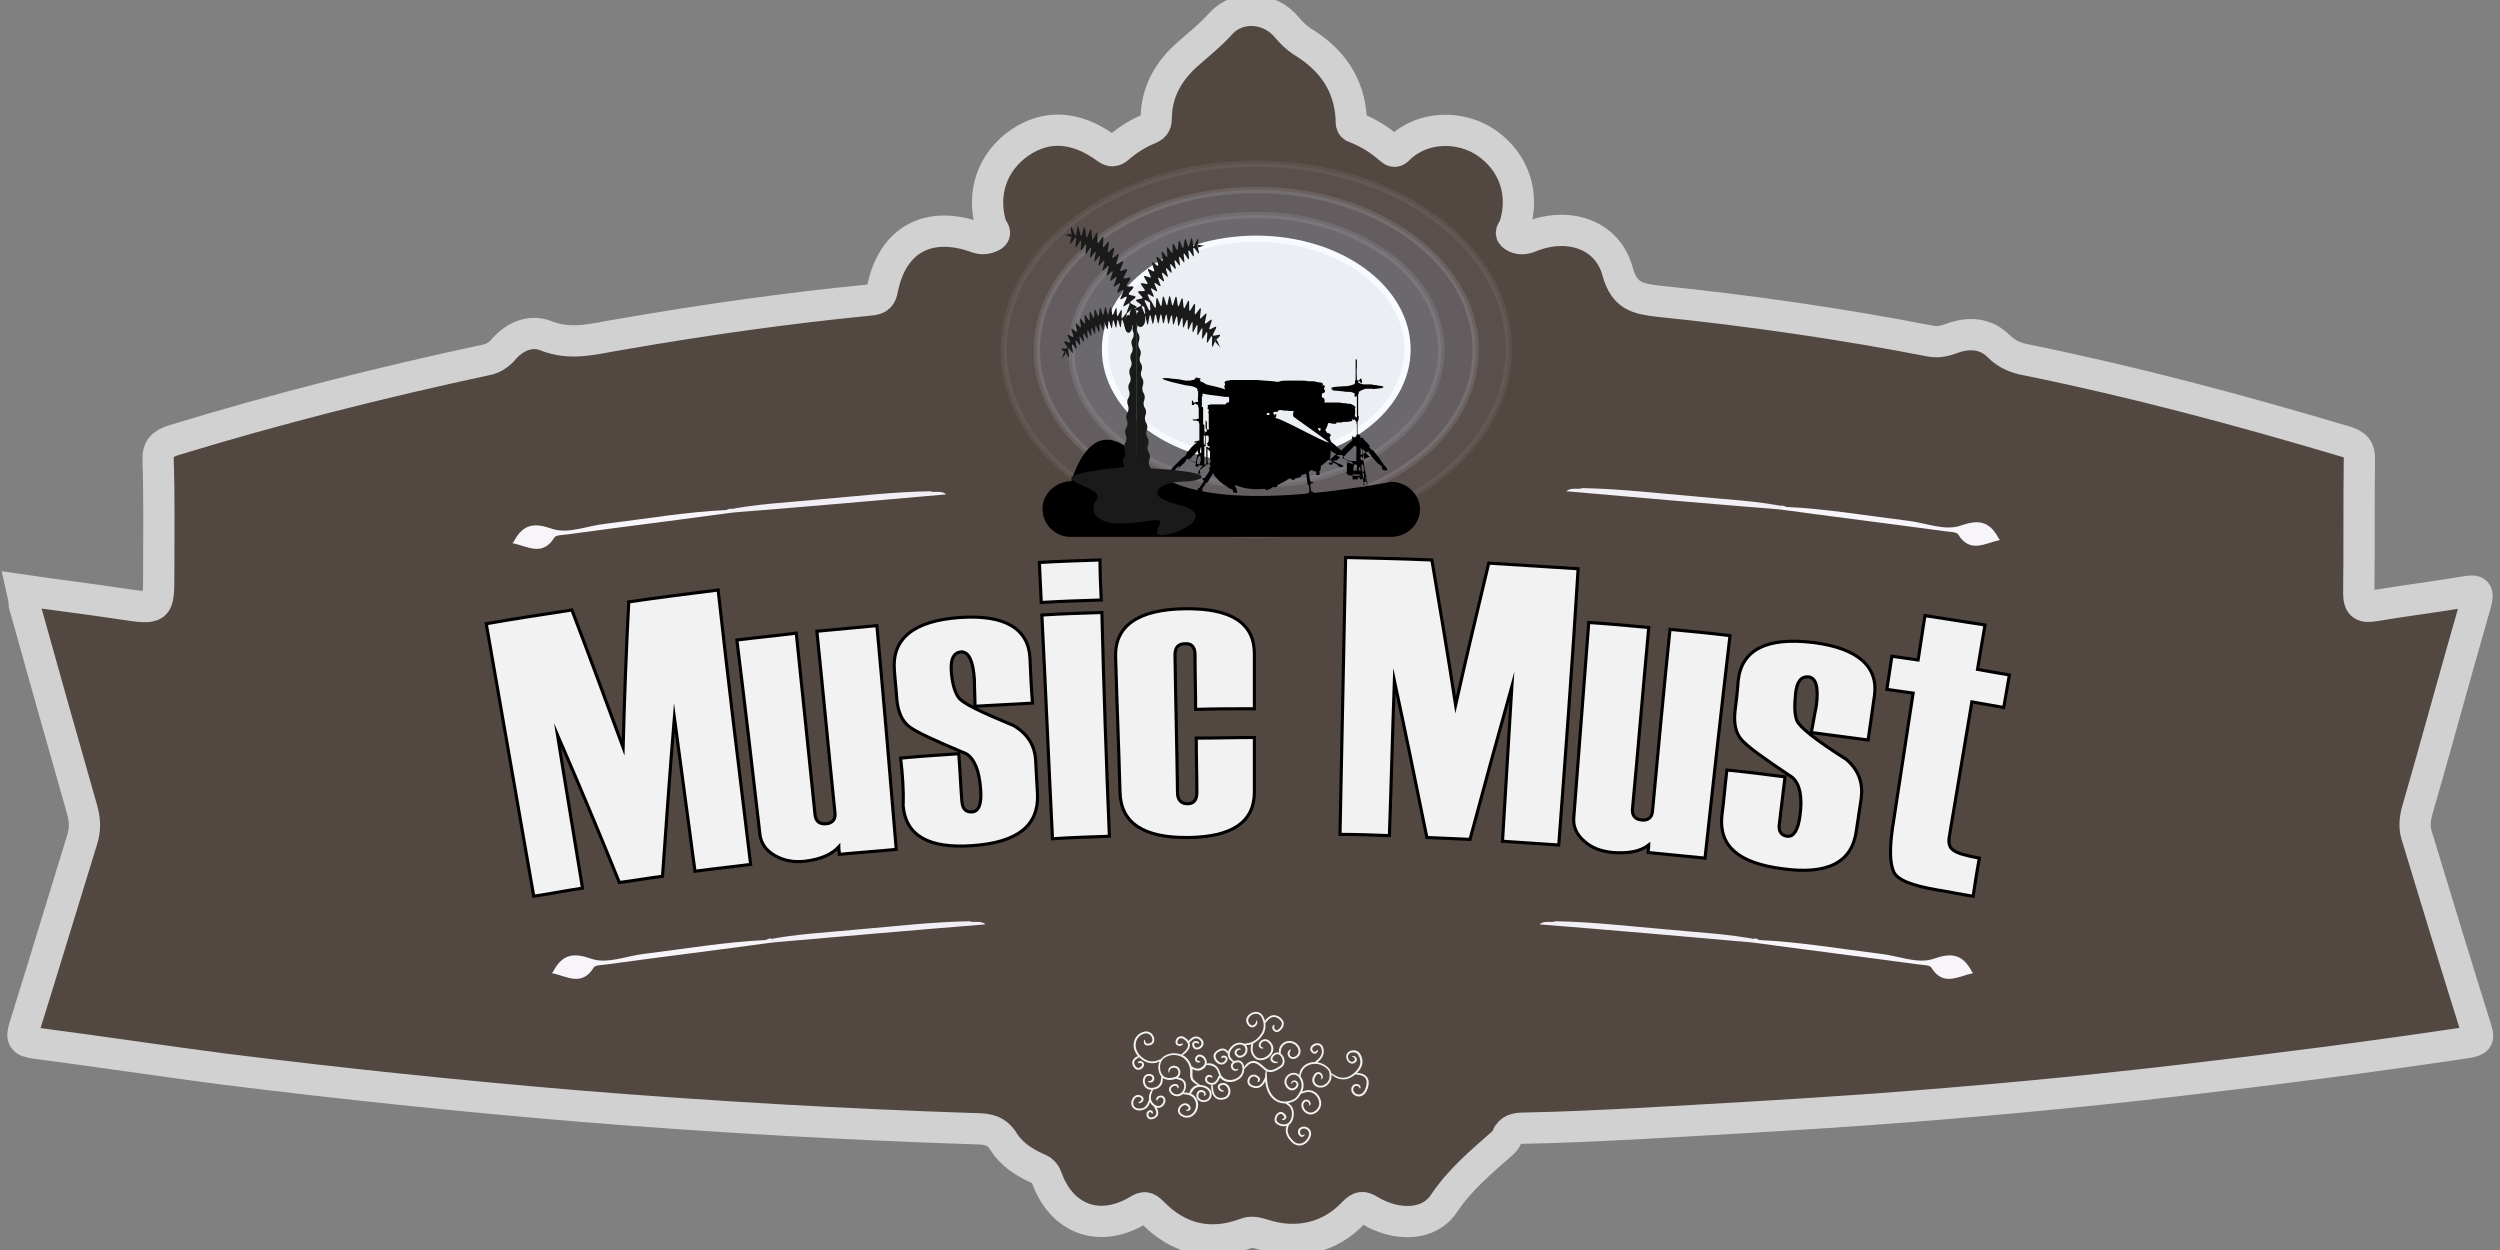 <?xml version="1.0" encoding="utf-8"?>
<!-- Generator: Adobe Illustrator 19.0.0, SVG Export Plug-In . SVG Version: 6.00 Build 0)  -->
<svg version="1.1" id="Layer_1" xmlns="http://www.w3.org/2000/svg" xmlns:xlink="http://www.w3.org/1999/xlink" x="0px" y="0px"
	 viewBox="100 -50 400 200" style="enable-background:new 100 -50 400 200;" xml:space="preserve">
<rect x="100" y="-50" width="400" height="200" fill="#808080" stroke="none"/>
<style type="text/css">
	.st0{fill:#F2F2F2;}
	.st1{fill:#1A1A1A;}
	.st2{fill:#534741;stroke:#D1D1D1;stroke-width:5;stroke-miterlimit:10;}
	.st3{fill:#B3B3B3;}
	.st4{fill:#F7F5F9;}
	.st5{fill:#F2EEF5;}
	.st6{fill:#F2F2F2;stroke:#000000;stroke-width:0.5;stroke-miterlimit:10;}
	.st7{opacity:6.000000e-002;fill:#B7D7F9;stroke:#FFFFFF;stroke-miterlimit:10;enable-background:new    ;}
	.st8{opacity:0.1;fill:#B7D7F9;stroke:#FFFFFF;stroke-miterlimit:10;enable-background:new    ;}
	.st9{fill:#F2F2F2;stroke:#FFFFFF;stroke-miterlimit:10;}
	.st10{opacity:0.11;fill:#B7D7F9;stroke:#FFFFFF;stroke-miterlimit:10;enable-background:new    ;}
</style>
<symbol  id="Florid_Vector_Pack_01" viewBox="-159.7 -93 319.3 186">
	<path id="XMLID_1_" class="st0" d="M156.4,3.4c-2.1,2.2-4.9,3.4-7.6,4l-0.9,0.2c-1.6,0.3-3,0.3-4.2,0.2c4.5,4.5,8,10.4,7.6,17.2
		c-0.5,4.5-1.8,8.4-5,12c-3.7,3.1-9,3.4-13,0.8c-2-1.2-3.5-3.5-3.8-5.9c-0.2-2.4,0.4-4.7,1.5-6.7c1.2-1.9,3-3.9,5.7-4.2
		c2.8-0.2,5,1.2,6.4,3.3l0,0c1.9,3.5-0.9,6.6-2.7,7.1c-2,0.8-3.3-0.3-3.1-0.5c0.2-0.4,1.2-0.2,2.3-1.2c1.2-0.9,2.2-3,0.8-4.5
		c-0.2-0.2-0.5-0.4-0.7-0.7c-2.6-2.4-6-0.4-7.3,3c-1.4,3.3-0.5,7,2.8,8.4c3,1.5,7.2,0.9,9.4-1.4c2-2.7,3.6-6.5,3.8-10
		c0.5-7.5-4.8-14-10.8-18.5c-5.8-4.8-14-6.2-20.8-2.7c-0.3,0.2-0.7,0.3-1,0.5c-2.9,1.6-5.3,3.4-6.8,4.4c-0.1,0.8-0.3,1.6-0.6,2.6
		c-1,2.3-2.5,4-4.1,5.5c-3.3,3-7.3,5.1-11.6,6.2c-0.7,0.2-1.5,0.3-2.3,0.4c0.4,0.2,0.7,0.5,1.1,0.7l0,0c3.4,2.7,6.3,6.5,7.4,11
		c0.7,4.4,0.5,9.4-3.2,13c-4.2,3.4-10.1,1.6-13.1-2c-1.6-1.8-2.3-5.1-0.7-7.3c0.7-1,1.4-1.9,2.5-2.7c1-0.8,2.9-1.2,4.2-0.5l0,0
		c3.2,1.9,3.1,4.6,2.6,4.8c-0.6,0.4-2.2-1.8-3.8-2.5l-0.3-0.1c-0.9-0.2-2.5,1.5-3.2,2.8c-0.6,1.3-0.1,2.9,1.1,4.1
		c2.3,2.5,6.7,3.5,9.1,1.3s3-6.6,2.4-10c-0.7-3.6-3-6.8-5.9-9.3L90.3,26c-1.2-1-2.3-2-3-2.7c-7-0.1-14.1-3.1-18.1-9.2
		c-0.2-0.4-0.6-0.8-0.8-1.2c-1.6-2.9-2-5.8-1.9-7.9c-1.2,1.2-2.6,2.2-4.3,2.7c-3.3,1.2-7.1,0.4-9.9-1.5c-2.8-1.8-5-4.8-5.7-8.2
		c-0.8-3.4,0.3-7.1,2.3-9.7c1.8-2.6,5.2-5.2,9-4.4c3.6,0.8,6.4,3.5,7.2,7.2l0,0c0.9,5.5-5.9,8.3-8.3,5.5c-2.1-2.2-1.9-4-1.7-4.1
		c0.4-0.2,1.1,1.6,3,2.8c1.6,1.3,5.7-1.2,4.3-4.3c-0.2-0.5-0.4-0.9-0.7-1.4c-1.4-2.1-3.9-3.4-6.2-2.9s-4.3,2.7-5.5,5
		c-2.6,4.7,0.1,10.9,4.9,13.1C57.3,5.9,60,6,62.3,4.9s3.9-3.4,5.2-5.9c2.6-4.9,2.5-10.8,0.2-16c-1.1-2.6-2.6-5-4.3-7.3
		c-1.6-2.5-3.6-3.8-6.2-5.1c-5.1-2.4-11-3.1-16.3-1.5c-11,3.4-16.5,15.4-17.6,26.6l-0.2,1.8C22.6,3,22.7,7.8,22.5,10.4
		c1-0.5,2.2-0.9,3.4-1.1c4.3-0.5,8.1,1.4,11.4,3.2c1.7,1,3.2,2,4.8,3.1c1.7,1.2,3.1,3,3.8,5c1.4,4.1,0.3,8.5-2,11.8
		c-0.7,0.9-1.5,1.8-2.5,2.6c0,1.1-0.1,2.8,0.2,4.6c0,0.2,0.1,0.5,0.1,0.7c0.9,4.6,4.6,8.6,9.1,9.4c4.6,0.9,9.5-1.2,12.2-5.1
		c3-3.7,3.2-9.2-0.2-12.3c-1.6-1.5-3.9-2.5-5.8-2.2c-1.8,0.3-3.6,2.4-3.8,4.2c0,0.2,0,0.4,0,0.6c0.2,2.8,2.3,5.2,1.7,5.8
		c-0.3,0.5-3.6-0.9-4.3-5.3l0,0c-0.2-3.4,1.9-6.4,5-7.6c3.3-1,6.5,0.3,8.7,2.3c2.3,2,3.7,4.9,3.7,8c0.1,3.1-1.2,5.9-2.9,8.2
		c-3.4,4.8-9.7,7.3-15.5,5.8c-5.9-1.4-10.1-6.8-10.7-12.6l0,0c-0.1-1.2,0-2.3,0.2-3.3c-0.1,0-0.2,0.1-0.3,0.1
		c-2.2,0.7-4.7,0.2-6.4-1.1c-1.8-1.3-3.1-2.7-4.1-4.6c-1.1-1.8-1.1-5,0.7-6.7l0,0c4.5-4.3,9.9-1.2,8.8-0.4c-0.3,0.2-1-0.2-2.5,0.1
		c-1.4,0.2-3.5,1-4.6,2.5c-0.2,0.2-0.3,0.4-0.4,0.7c-0.8,2.2,2.1,5.7,4.6,6.9c2.7,1.3,5.8-0.6,7.4-3.4c1.7-2.7,2.2-6.3,1.1-9.1
		c-1-2.8-4.5-4.4-7.4-6.4c-3-1.7-6.3-3.2-9.4-2.8c-3.1,0.3-5.7,2.7-8.3,5.2c-2.7,2.4-5.4,4.9-9,6.6c-3.7,1.7-8.4,1-11.5-1.3
		c-0.3-0.2-0.7-0.5-1-0.7c-2.3-2-3.8-4.1-4.5-5.8c-0.2,1.6-0.6,3.2-1.3,4.7c-0.9,1.9-2.7,3.8-5,4.5s-4.6,0.2-6.5-0.5
		c-0.3-0.1-0.6-0.2-0.8-0.4c-0.9,0.9-2.3,2.1-3.6,3.7l0,0c-3.9,4.1-2.5,10.2,1.3,14.4c3.4,4.3,9.5,6.7,14.2,4.2
		c4.8-2.4,4.4-9.8,0.2-12.9c-2-1.6-4.8-2.4-6.6-1c-2.1,1.6-3,4-1.4,5.7l0,0c0.9,1.1,2.3,1.8,3.1,2c0.9,0.2,1.4-0.2,1.8,0
		c0.3,0.1,0,1.5-1.8,1.8c-1.7,0.2-4-0.6-5.5-2.6c-0.2-0.3-0.4-0.7-0.6-1c-0.8-1.6-0.7-3.8,0.3-5.3s2-2.6,3.7-3.5
		c3.5-1.4,7,0.2,9.3,2.4c4.1,3.4,4.9,10.5,1.4,14.6c1.5,0,3.2,0.1,5.1,0.5l0,0c0.8,0.2,1.7,0.5,2.5,0.7c-0.4-1.1-0.8-2.4-1-3.9l0,0
		C0.3,37.5,3,30.2,9.4,26.7c6.9-2.8,14.1,0.7,18.4,5.6c2.2,2.5,3.7,5.9,3.7,9.4c0,3.6-1.6,6.9-3.8,9.4c-2,2.6-5.9,4.8-9.6,3.6
		c-3.5-1.1-6.3-4.3-6.3-8.3l0,0c0.1-2.9,2.8-4.3,4.1-4.4c1.5-0.2,2.3,0.2,2.3,0.5c0.3,0.8-4.1,1.3-3.9,4.5c0,0.2,0,0.5,0.1,0.7
		c0.5,2.3,2.8,4.5,5.2,4.7c2.4,0.3,4.8-1.4,6.5-3.6c3.8-4.3,3.4-10.7-0.5-14.9c-3.6-4.1-9.8-6.8-14.8-5C6.1,31,3.1,37.1,3.6,42.6
		l0.1,0.9c0.1,2.2,0.5,4.1,0.7,5.5c5.6,2.7,10,7.4,13.2,12.6c2.9,4.7,3.8,10.4,3.1,15.9c0.7,0.6,1.6,1.7,2.5,2.9l0,0
		c2.4,3.1,5.8,5.8,9.5,5.5c3.5-0.2,7.3-3,9.2-6c2-3.2,0.6-7.2-2.1-10c-1.1-1.3-3.4-2.9-4-2.5c-1.5,0.5-3,1.9-3.2,3.4l0,0
		c-0.4,1.8,0.8,3.7,0.2,4.2c-0.2,0.6-3.5-1-2.7-5.1l0.3-0.8c1.1-2.4,2.9-4,5.8-4.4c3.1,0.6,4.3,2.2,5.9,3.8c3,3.1,4.7,8.6,2.1,12.7
		c-2.5,3.8-6.2,6.6-10.9,7.2c-4.9,0.5-8.9-2.6-11.6-5.8l-0.4-0.5c-0.5-0.6-0.8-1.1-1.1-1.7c-0.3,1.4-0.8,2.8-1.4,4.1
		c-1.2,3.7-4.3,7.6-8.8,8.3c-4.2,0.8-8.4-1-11.4-3.8c-3-2.7-4.9-7.6-2.8-11.8c1-1.9,2.1-3.6,4.1-4.9c1.9-1.3,4.9-1.1,6.7,0.3l0,0
		C9,74.3,10,76.8,10,78.7s-1.1,2.8-1.3,2.6c-0.3-0.2,0-1.1-0.5-2.5c-0.4-1.3-1.6-3.2-3.4-4.2c-0.3-0.1-0.5-0.2-0.8-0.3
		c-2.6-0.9-5.3,2.4-6.2,5.2c-0.8,2.9,0.8,6.2,3.3,8.3c2.5,2.1,6,3.2,9,2.4c3.1-0.7,5.3-3.4,6.4-6.7c2.7-6.5,2.7-13.9-0.8-20
		c-3.5-5.9-8.9-11.4-15.4-13.3l-1.1-0.3c-2.8-0.7-5.3-1-7-1.3c-0.2,0.1-0.3,0.2-0.5,0.3c-6.1,3.1-13.1,0.1-17-4.4
		c-1.7-2-3.3-4.2-4.1-6.9c-0.3,0.5-0.7,1.1-1.2,1.6l0,0c-1.7,1.8-4.3,3-6.9,2.8c-2.6-0.2-4.8-1.4-6.6-2.7c-1.7-1.3-3.9-3-4.6-5.6
		c-0.7-2.5-0.1-5.1,1-7.3c2.1-4.1,6.8-8.1,12.2-6.2c2.5,1.1,4.1,3,5.1,5.5c0.4,1.3,0.5,3-0.4,4.3s-2.2,2-3.6,2.2l0,0
		c-1.8,0.3-3.6-0.7-4.1-1.8c-0.6-1.1-0.2-1.8,0-1.9c0.8,0,1.7,1.6,4,1c0.2,0,0.3-0.1,0.4-0.1c3.2-0.9,0.3-6-2.7-6.9
		c-3.2-1-6.9,1.9-8.5,5.2c-1.8,3.5-1.1,7.2,2.6,9.3c3.1,2.4,7.1,3.5,9.9,0.9l0.4-0.4c1.1-1.1,1.9-2.2,2.6-2.8
		c-0.1-2.6,0.7-5.3,2.2-7.4l0.6-0.8c1.4-1.6,2.9-2.6,4.1-3.2c-1-0.8-1.9-1.8-2.4-3.1c-0.9-2.3-0.3-4.9,1-6.7l0,0
		c1.7-2.5,5.2-3.2,6.9-2.1c1.7,1,2,2.1,1.8,2.3c-0.3,0.3-1.2-0.4-2.6-0.7c-1.3-0.2-3.1,0.5-4.2,2.4c-0.2,0.3-0.3,0.6-0.4,0.8
		c-1.2,3,1.2,5.7,4.6,6.4c3.2,1,6.3-0.6,7.4-3.9c2.2-6.3-0.3-14.5-6.6-17.7c-5.8-3.8-14.2-3.8-19.1,1c-2.6,2.5-3.5,5.5-4.7,9.4
		c-1.3,3.7-4.2,7.2-7.9,8.8c-0.4,0.2-0.8,0.3-1.2,0.5c-3.3,1.1-6.2,0.9-8,0.4c0.2,1.1,0.3,2.2,0.1,3.3c-0.8,4.5-4,8.4-8.8,9.2
		c-1.2,0.2-2.6-0.1-3.7-0.9c-1-0.7-1.8-1.5-2.4-2.6c-1.4-2-1.1-5.6,1.4-7l0,0c3.3-1.6,5.5,0.4,5.1,0.8c-0.2,0.8-2.5,0.4-3.9,1.5
		c-0.1,0.1-0.2,0.2-0.3,0.2c-1.9,1.6,1.2,6.1,3.9,5.2c3-0.7,5.8-3.8,6.2-7c0.5-3.3-1.8-6.3-4.8-8.2c-2.9-2-6.5-2.1-9.5-0.4l-0.5,0.3
		c-1.1,0.7-2.2,1.4-3,1.8c-1.4,5.1-4.4,9.9-8.6,13.3c-1.1,0.9-2.3,1.7-3.6,2.3c0.7,0.3,1.6,0.8,2.4,1.5l0,0
		c3.1,2.6,6.2,5.8,7.3,10.2c0.5,2,0.2,4-0.5,5.8c0.7,0.5,1.5,1.4,2.4,2.2l0,0c2.5,2.7,6.1,4.6,9.2,3c3.1-1.5,5.8-5,4.4-8
		c-1.1-3-5.4-5.3-7.8-3.7c-1.1,0.7-1.9,2.7-1.8,4.1c-0.1,1.4,1.2,2,2.8,1.8l0,0c2.2-0.1,2.7-1.1,3.4-1.4c0.3-0.1,0.9,0.7,0.3,1.9
		s-2.1,2-3.8,2.1c-0.3,0-0.5,0-0.8,0c-1.2-0.1-2.5-0.5-3.5-1.6s-1.1-2.6-1-3.7c0.3-2.2,1.2-4.6,3.6-5.8c4.9-2,9.5,1.3,11.2,5.4
		c0.9,2.2,0.5,4.8-0.7,6.7c-1.2,1.9-2.8,3.3-4.8,4.4c-4.2,2.4-9.3,0-12-2.8l-0.5-0.5c-0.7-0.7-1.3-1.5-1.6-2.2
		c-0.9,1.5-2.2,2.8-3.4,3.8c-1.6,1.3-3.5,2.7-5.9,3s-5-0.9-6.4-2.7s-2.3-4.1-1.8-6.7c0.2-1.2,1.1-2.6,2.3-3.2
		c1.3-0.7,2.2-0.8,3.5-0.9l0,0c3.8,0.2,4.4,3.7,3.6,3.7c-0.7,0.2-1.9-1.3-3.9-1.1c-0.2,0-0.3,0-0.5,0c-3.4,0-3.1,4.4-0.9,6.7
		c2.2,2.5,5.7,1.6,8.4-0.9c2.8-2.3,4.8-5.4,4.1-8.7c-0.6-3.3-3.1-6.2-5.8-8.6l-0.5-0.4c-1.2-1-2.2-2-2.8-2.7
		c-8.6,3.5-19.1,2.1-25.9-4.7c-0.5-0.5-0.9-1-1.3-1.6c-1.6-0.6-4.3-2-7.7-2.7c-0.4-0.1-0.7-0.2-1.1-0.3c-7.1-1.2-14.3,2.5-19.1,7.9
		c-5.1,5.2-7.4,12.9-5.4,19.8c1,3.4,3.1,6.4,6,8.4s6.5,3.4,9.6,2.4c3.1-0.9,5.6-4,6.1-7.2c0.7-3.4-1.2-6.3-4.8-6.6
		c-0.4-0.1-0.7,0-1-0.1c-4.8-0.5-3.6,5.7-4.4,5.4c-0.3,0.1-1-0.9-1.2-2.8c0-0.9,0.1-2.3,1-3.5c1-1.3,2.7-1.8,4.2-1.8l0,0
		c2.2,0.1,4.4,0.4,6.4,2.1c1.9,1.6,2.6,4.2,2.5,6.4c-0.3,4.5-3,8.7-7.3,10.4c-4.4,1.7-9-0.1-12.4-2.4c-3.6-2.3-6.2-6.1-7.3-10.1
		c-2.3-7.4,0.2-15.6,5.1-21.2c-0.6-0.1-1.2-0.3-1.9-0.7l0,0c-2.8-1.5-5.8-4.2-6-8.1c0.1-3.7,1.7-6.8,4.6-9.1
		c3.3-2.5,7.9-0.6,9.9,2.2c1,1.3,2,3.4,1.2,5.6c-0.8,2.1-2.8,3.2-4.8,3.3l0,0c-1.3,0.1-2.7-0.8-3-1.7c-0.4-0.9,0-1.4,0.3-1.5
		c0.8,0,1.5,0.8,2.8,0.5c0.1,0,0.2,0,0.3,0c5.6-1-1.5-9.6-5.2-6.1c-1.9,1.4-3.4,4.2-3.4,6.5c-0.1,2.4,1.8,4.5,4.1,5.9l0.4,0.2
		c0.9,0.5,1.7,1,2.2,1.5l0.1-0.1c5.5-5.9,14.3-9.9,22.7-7.6l0,0c1.9,0.5,3.4,1.2,4.7,2c-1.6-3.6-2.1-7.7-1.5-11.5
		c0.4-3.3,1.6-6.9,3.8-9.6c-0.3-0.9-0.4-3.1-0.7-5.5l0,0c-0.5-4.8-3.7-8.8-8.5-9.8c-4.6-1.5-9.8-0.3-11.8,4
		c-2,3.9-1.7,10.1,2.2,11.8c1.9,0.8,4.4,0.5,5.8-0.8c1.4-1.1,1.1-3.8-0.2-5l0,0c-1.8-1.5-4.3-0.8-4.6-1.1c-1-0.4,2.8-4,6.8-0.5
		c0.2,0.3,0.5,0.5,0.6,0.8c1.7,2.5,1.2,6.7-1.6,8.4c-2.6,1.7-5.9,1.7-8.5,0.2c-2.7-1.4-4-4.6-4.2-7.2c-0.3-2.7,0.2-5.5,1.5-8
		s3.6-4.5,6.3-5.4c1.3-0.4,2.7-0.6,4.1-0.5c-0.7-0.7-1.6-1.9-2.3-3.4l0,0c-1.3-3.1-2-6.7-1.3-10.2c-0.5-0.9-1-2.4-1.7-4l0,0
		c-1.5-4.2-4.7-7.8-9-8.3c-4.2-0.6-9.2,0.7-10.3,4.8c-1.2,3.8,0.6,8.9,4,10.8c3.1,1.9,9.3-1.6,6.1-4.5l0,0c-0.8-1-1.7-1.7-2.4-2.1
		c-0.6-0.4-0.8-0.4-1.2-0.5c-0.5,0,0.3-1.6,1.8-1.2c1.4,0.2,2.9,1,4.1,2.6l0.5,0.7c0.7,1.2,1,3,0.2,4.5c-0.8,1.4-2,2.2-3.1,2.8
		c-2.3,1.3-5.6,1.3-7.8-0.3c-4.4-3.1-6.2-8.7-4.7-13.7c4.7-11.1,21.1-7.2,23.8,2.6l0.3,0.7c0.2,0.5,0.4,1,0.5,1.5
		c1.4-2.5,3.3-4.8,5.7-6.3c0.1-0.7,0.5-1.6,1-2.6l0,0c1.4-2.5,2.3-5.3,1.6-7.7c-0.6-2.3-3.2-4-5.7-4.5c-2.5-0.6-4.5,1.1-4.7,3.6
		c-0.1,1.2,0.3,2.4,1,3.1c0.7,0.6,2.1,0.9,2.3,0.5l0,0c0.7-0.7,1.3-2.4,2-2.3c0.5,0,1.8,2-0.4,4.4c-0.2,0.2-0.4,0.3-0.6,0.4
		c-4.7,1.5-7.6-3.4-6.8-6.7c0.2-1.7,1.1-3.5,2.6-4.6c1.5-1.2,3.6-1.3,5.2-0.9c3.2,0.7,6.4,2.6,7.6,6.1c1,3.5-0.1,6.7-1.5,9.4
		l-0.2,0.4c0,0,0,0,0,0.1c0.6-0.1,1.2-0.2,1.9-0.3c5.4,0,9.3,4.7,9.8,9.5c0.3,2.5-0.7,5.4-3.1,6.9c-2.5,1.4-5.5,0.8-7.6-0.8l0,0
		c-1.4-1.1-2-2.9-1.6-4.1c0.3-1.2,1-1.5,1.3-1.4c0.6,0.5,0.2,2.3,2.2,3.6l0.4,0.3c3.1,1.9,6.6-1,5.7-4.7c-0.6-3.5-3.7-6.9-7.1-6.7
		c-3.4,0.1-6.8,3.2-8.5,6.4c-1.8,3.3-1.6,7.4-0.2,11.1l0.2,0.6c0.8,2,1.5,3.8,1.5,4.7c0.8,0.1,1.6,0.2,2.4,0.4
		c5.3,0.9,10.1,5.6,10.7,11.1l0.1,0.8c0.2,1.7,0.1,3.2-0.2,4.3c1.1-1,2.5-1.8,4-2.3c4.8-1.4,9.5-1.1,14,0.8c0.9-0.4,2.7-0.9,4.7-1.5
		l0,0c9.7-1.9,7.5-17.2-0.7-19.7c-4-1.6-8.7,0.9-10.5,4.6c-2,3.6,3.2,7.8,6.6,6.6l0,0c1.8-0.5,1.8-3.5,2.5-3.5c0.3,0,0.8,0.6,1,1.8
		s-0.6,3.7-3,4.3c-0.3,0.1-0.6,0.1-0.9,0.2c-3,0.2-5.5-1.1-7.3-3.1c-2-2-2.3-5.6-0.9-8c2.5-4.6,8.4-7.4,13.6-5.4
		c1.5,0.5,2.9,1.3,4,2.4c1.4-0.2,3.8-0.3,6.4-0.9l0,0c6.4-1,11.1-6.7,11.4-13c0.5-6.2-2.8-13.1-8.4-15.5c-2.8-1.2-6-1-8.8,0.4
		c-2.8,1.3-5,3.8-4.6,6.6c0.3,2.8,2.5,5.5,5.1,6.6c2.7,1.2,5.5-0.3,6.6-3l0,0c0.8-1.5,0-2-1.4-2.7c-1.2-0.5-2.1-0.8-2-1.2
		c0-0.3,1-0.8,2.7-0.6c0.8,0.2,2,0.3,3,1.7s0.5,3.3-0.1,4.4c-0.2,0.4-0.4,0.7-0.6,1c-1,1.6-2.7,3-4.7,3.3c-2,0.4-4-0.2-5.6-1.1
		c-3.2-1.9-5.6-5.3-5.5-9.2c0.1-4.1,3.5-7.1,6.6-8.4c3.2-1.5,7.3-1.7,10.6-0.1c6.7,3.1,10.2,10.5,9.9,17.5
		c-0.1,6.2-3.9,12.3-9.6,14.8c0.7,1.1,1.7,2.9,3,4.6l0,0c6,10.3,26.5,2.6,21.6-9c-1.7-5.2-9.4-6.3-13.1-2.6c-1.8,1.8-2,4.7-1,7.1
		c0.8,2.3,3.7,2.8,5.8,1.4l0,0c3-1.7,0.5-4.2,1-4.7c0.1-0.2,1.2-0.1,2.2,1.4c1.2,1.6,0,4.9-2.3,5.9c-0.3,0.2-0.7,0.3-1,0.5
		c-1.7,0.6-3.6,0.7-5.3-0.2c-1.7-0.9-2.7-2.7-3.2-4.3c-1-3.1-0.2-7.2,2.6-9.4c5.2-4.4,14.5-2.6,16.8,4.2c1.2,3.1,1,6.7-0.5,9.6
		c-1.6,3-4.4,5-7.3,6.2c-2.2,0.8-4.6,1.4-7,1.4c-1.8,1.4-5.8,3.9-8.8,7.8c-0.3,0.4-0.5,0.9-0.7,1.3c-1.5,3.6-0.2,8.5-0.8,13.3
		c0.2-0.2,0.4-0.3,0.7-0.5l0,0c3.6-2.5,9-2.7,12.6-0.2c2.3,1.3,4.5,3.5,5.6,6.2c1.6-0.2,4.4-0.3,7.3-1.2l0,0c3.4-1.1,6-3.6,7.5-6.9
		c0.8-1.9,1.4-4.4,2.5-6.8c-1-0.3-1.4-1-1.7-1.9l0,0c-1.7-5.1-5.8-10-10.9-7.9c-2.4,0.8-4.3,2.7-4,4.9c0.1,2.3,2.3,4.1,4.2,3.1l0,0
		c1.3-0.5,2.6-1.3,3.1-0.8c0.5,0.4,0,2.4-2.4,3.3c-0.2,0.1-0.4,0.1-0.5,0.2c-3.9,1.1-7.2-2.7-7-6c-0.1-3.7,3.1-6.4,5.9-7.2
		c0.8-0.3,1.8-0.5,2.7-0.6c-0.3-1.2-0.5-2.9-0.3-4.8l0,0c0.5-5.3,2.1-12,8.1-14.8c2.9-1.3,6-1.2,8.8-0.6c2.9,0.6,5.8,2.4,7.3,5.2
		c3,5.4,1.7,12.7-3.5,16.4c-2.8,1.8-6.4,1.7-9.2,0.2c-1.5-0.7-2.8-2.6-2.7-4.4c0-1.8,0.8-3.4,1.9-4.6l0,0c3.1-3.3,7.1-1.8,6.6-1.2
		c-0.2,0.7-3,0.7-4.9,3.2c-0.2,0.2-0.3,0.4-0.4,0.5c-3.1,4,4.5,6.6,7.6,3.6c3.5-2.8,4.5-8.8,2.1-12.6c-2.2-4-8.2-5-12.4-3.6
		c-4.4,1.7-6.3,6.9-6.8,11.8l-0.1,0.8c-0.2,1.9-0.3,3.7-0.6,4.9c1.7,0.2,3.3,0.9,4.6,2c2.4,2,3.8,4.7,4.9,7.4l0.2,0.4
		c0.1,0.2,0.1,0.4,0.2,0.6c0.4-0.5,0.8-0.9,1.2-1.4c5.9-6.5,16.2-6.3,23-1.8c5.4,2.9,8.5,8.9,8.5,15c1,0.7,2.9,3.4,5.8,5.8l0,0
		c2.6,2.3,6,3.2,9.1,2.1s6-3.5,8.7-6c1.6-1.4,3.3-3.2,5.4-4.5c-0.5-1.8-1.1-5.2-1.1-9.4c-0.4-0.6-1.1-2-1.8-3.6l0,0
		c-1.5-3.7-4.1-7.1-7.7-8.1C7.3-11,2.5-9.7,0.4-7.1c-2.2,2.7-1,7.5,1.9,9.4C5,4.6,9.7,2,10.9-0.7l0,0c0.6-1.4-1.2-3.1-0.8-3.7
		C10.3-4.7,11-4.7,12-4.1c1,0.5,2.2,2.6,1.3,4.5l-0.4,0.8c-1.5,2.1-3.2,3.4-5.6,4.2C5,6.2,2.2,5.6,0.3,4.1c-3.7-2.9-5.1-8.8-2-12.8
		c1.5-2,3.8-3,5.8-3.6c2.1-0.7,4.5-0.9,6.8-0.4c4.7,1.1,7.8,5.1,9.5,8.9l0.1,0.3c0.6-5.7,1.9-11.4,4.6-16.7C28-25.9,32.8-30.7,39-33
		c2.6-0.9,5.3-1.4,8.1-1.3c1.1-0.7,2.7-1.5,4.3-2.8l0,0c4.6-3.5,5.7-9.8,4.6-15.5c-0.7-5.8-4.6-11.2-10.4-11
		c-5.4,0.1-12,3.8-9.5,9.5c0.8,2.5,2.8,5,5,5.2c2,0.3,4.7-2.6,5.1-4.4l0,0c0.2-0.9-1-2-2-2.6c-1-0.7-1.7-1.1-1.6-1.4
		c0.1-0.3,1-0.6,2.5-0.2c0.7,0.2,1.6,0.5,2.5,1.3c0.9,0.7,1.6,2.5,1.2,3.9c-0.1,0.4-0.3,0.8-0.4,1.1c-1.5,2.8-4.7,5.8-8.7,4.7
		c-3.6-1.3-5.4-4.5-6.3-7.6c-0.4-1.6-0.5-3.4,0-5.1c0.5-1.8,1.9-3.2,3.2-4.1c2.7-1.9,5.9-2.9,9.1-2.9c1.3,0,2.6,0.2,3.8,0.6
		c-0.5-1-1-2.2-1.2-3.6l0,0c-1.2-7.6,3.2-14.3,8-19.2c2.5-2.5,6-4.5,9.9-4.6c3.8-0.1,7.4,1.8,10,4.2c2.6,2.5,4.6,5.6,5.6,9.2
		c1.1,3.4,0.2,8.2-3,10.5c-2.7,2.5-7.5,3.6-11,1.1c-3.6-2.1-4.4-7.8-1.6-10.7l0,0c0.8-1,1.7-1.9,3.1-2.2c1.5-0.3,2.7,0.5,3.2,1.1
		c1.1,1.3,1.1,2.3,0.8,2.5c-0.3,0.2-1-0.6-2.1-1.2c-1-0.6-1.9-0.1-3.1,1.8c-0.2,0.3-0.3,0.5-0.4,0.7c-1.3,2.3,0.1,5.3,2.5,6.3
		c2.4,1.1,5.4,0.2,7.4-1.9c4.2-3.9,0.9-11.5-3.3-15.3c-4.4-4.4-11.5-4.6-15.8,0c-4.4,4.3-8.2,10-7.8,16.1l0.1,0.9
		c0.3,2.5,1.2,4.6,1.8,5.9c0.7,0.5,1.3,1.1,1.9,1.7c2.2,2.5,3.3,5.6,3.9,8.7c1.2,5.9,0.5,13.2-4.5,17.7l-0.8,0.7
		c-0.6,0.5-1.3,0.9-1.9,1.3c2.3,0.4,4.5,1.1,6.6,2c2.8,1.2,6,3.3,7.6,6c1.2,1.6,2.3,3.2,3.2,5c1.3,0.4,3.6,1.3,6.2,2l0,0
		c12.8,4,24.2-14.3,15-23.9c-1.9-2.3-4.7-4-7.6-4.2c-2.9-0.3-5.7,1.3-7.7,3.5s-3.2,5.3-2.6,8c0.5,2.7,3.4,5,5.4,3.5l0,0
		c1.4-0.8,2.3-2.3,2.4-3.3c0.2-1-0.3-1.6-0.1-2c0-0.3,1.7,0,2,2.1c0.2,1.9-0.9,4.5-3.6,5.8c-0.4,0.2-0.8,0.3-1.3,0.4
		c-4.6,0.5-7.4-3.8-7.6-7.3c-0.2-3.8,1.6-7.2,4-9.7s6.1-4.2,9.8-3.7c3.6,0.5,6.8,2.6,9,5.2c10.2,11.2-1.4,31.4-16.2,28.3
		c-0.4,0-0.7-0.1-1.1-0.2c-1.8-0.4-3.3-1.1-4.5-1.8c0.1,0.1,0.1,0.3,0.2,0.4c2.5,5.9,2.5,13.2-0.9,18.8C69,1.8,68.6,2.5,68,3.2
		c0.4,1.8,0.9,4.9,2.5,8.1l0,0c3.8,7.3,13.3,10.7,21.2,9c4-0.8,7.9-2.8,11-5.5c1.5-1.4,2.9-3,3.7-4.6c0.5-1.4,0.6-4.1,0.7-6
		c0.1-4.1-1.3-8.1-4.4-10.7c-3.1-2.7-7-4.2-10.8-2.7c-3.7,1.3-6.1,5.1-5.2,8.9c0.7,3.5,3.8,8.3,6.6,6.6l0,0c1.8-1,2.9-3.4,2.8-4.7
		c0-1.4-1-2-0.9-2.3c-0.1-0.3,2.1-0.4,2.7,2.3c0.4,2.3-0.6,5.9-4.3,7.4c-0.6,0.2-1.2,0.3-1.8,0.3c-3-0.2-4.8-2.4-5.9-4.3
		c-1.1-2-2.1-4.2-2.1-6.6c-0.3-5,3.7-9.4,8.3-10.4c9.8-2.3,18.3,7.5,17.5,16.5c0,0.5-0.1,1-0.1,1.5c1.2-1.3,2.8-2.7,5-3.9l0,0
		c3.7-2.1,8.1-3.3,12.5-3s8.5,2.2,11.9,4.7c1,0.7,2,1.5,3,2.4c1.1-0.3,3.1-0.6,5.3-1l0,0c5.2-0.7,9.6-4.2,9.7-9.4
		c0.2-5-1.4-10.6-4.4-14.5c-3-4.1-9.3-4.2-12.2-0.3c-1.5,1.8-1.8,4.4-1,6.4c0.7,2.1,3.1,3.1,5.1,2.5l0,0c2.6-0.7,2.9-3.6,3.6-3.6
		c0.3,0,0.9,0.8,0.6,2.2c-0.1,1.5-1.6,3.6-4,4c-0.3,0.1-0.7,0.1-1,0.1c-3.3,0.3-6.6-2.3-7.1-5.4c-0.8-3,0.1-6.4,2.3-8.6
		c2.1-2.2,5.1-3.5,8.2-3.3c3.1,0.2,5.9,2,7.7,4.2c3.5,4.6,5,10.1,5,15.8C159.5-1.8,158.5,1.2,156.4,3.4z M-70.2-8.7
		c-3.1-0.5-6-2.3-7.9-4.7c-0.2-0.3-0.5-0.5-0.7-0.8c-1.6-2.2-2.4-4.4-2.5-5.9c-0.4,0.1-0.8,0.2-1.2,0.3l-1.1,0.3
		c-2.1,0.4-4,0.4-5.5,0.2c1.7,2.2,2.7,5,3,7.6c0.3,2.5,0.2,5.2-1.2,7.6c-1.3,2.4-3.7,4-6,4.9l-0.8,0.3c-1,0.3-1.9,0.5-2.8,0.5
		c4.9,4.1,4.4,12.9-1.8,15.8c-0.6,0.2-1.3,0.5-2,0.5c-4.4,0.9-8.7-2.3-8.9-5.3c-0.5-2.8,0.2-4.4,0.5-4.3c0.4,0,0.4,1.6,1.2,3.6
		c0.7,2.1,3.1,3.8,6.5,3.4l0,0c4.9-0.1,6.8-7.3,3.7-10.9c-1.3-1.8-4-2.4-6.7-3c-2.6-0.5-5.3-0.6-7.7,0.1c-5.1,1.2-7.9,6.3-8.6,11.5
		c-0.8,5.2,0.4,10.8,4,14.5c7.4,7.3,21.1,7.4,28.8,0.1c3.9-3.5,6.4-8.6,7.3-13.8c0.4-2.6,0.2-5.3,0.1-8.2C-80.7,2.8-80-0.7-78-3.1
		l0,0C-75.2-5.9-72.4-7.7-70.2-8.7z"/>
</symbol>
<symbol  id="Palm" viewBox="-67.8 -84.9 135.6 169.9">
	<g id="XMLID_3_">
		<path id="XMLID_55_" class="st1" d="M-15.3-47.6c0,0-53.9-3-43-7.3c10.9-4.2,25.4-6.1,20-10.9s-3-12.1,18.2-12.7
			s39.9,4.8,35.7-0.6s-2.4-6.7,7.9-5.4c10.3,1.2,41.2,10.9,7.9,16.3s-12.7,12.7,4.2,12.7S76.7-49.4-15.3-47.6z"/>
		<g id="XMLID_45_">
			<path id="XMLID_54_" class="st1" d="M-6,33.1L-6,33.1L-6,33.1z"/>
			<path id="XMLID_53_" class="st1" d="M-6.1,31.7c0,0,0.1,0.7,0.2,1.1C-6,32.9-6.1,33-6.1,33.1C-6,32.9-6.1,31.7-6.1,31.7z"/>
			<path id="XMLID_52_" class="st1" d="M-5.8,31.6c0,0,0.1,0.5,0.2,0.8c0,0.1-0.1,0.1-0.1,0.2C-5.8,32.3-5.8,31.7-5.8,31.6z"/>
			<g id="XMLID_49_">
				<path id="XMLID_51_" class="st1" d="M8.7-61.7c-0.3,2,1.2,2.1,0.9,4.1s-1.7,1.8-2,3.9s1.2,2.2,0.9,4.3s-1.7,1.9-2,3.9
					s1.2,2.2,0.9,4.2c-0.3,2-1.7,1.8-2,3.8c-0.3,2,1.2,2.2,0.9,4.3c-0.3,2-1.7,1.8-2,3.9c-0.3,2,1.2,2.2,0.9,4.3
					c-0.3,2-1.7,1.8-2,3.9c-0.3,2,1.2,2.2,0.9,4.3c-0.3,1.9-1.7,1.7-2,3.7C1.8-11,3.2-10.8,3-8.7c-0.3,2-1.7,1.8-2,3.9
					c-0.3,2,1.1,2.2,0.8,4.3c-0.3,2-1.7,1.8-2,3.8C-0.5,5.4,1,5.5,0.7,7.6c-0.3,2-1.7,1.8-2,3.8c-0.3,2.1,1.2,2.2,0.9,4.3
					c-0.3,2-1.7,1.8-2,3.9c-0.2,2.1,1.2,2.3,0.9,4.4c-0.3,2-1.7,1.8-2,3.9s1.2,2.3,0.9,4.4c0,0-0.3-0.8-0.6-0.8l-0.1,1.4v-1.4v1.4
					l-0.1-1.4c-0.1,0,0.1,1.4,0,1.5c-0.1,0-0.2-1.4-0.3-1.4s0.1,1.4,0,1.5c0,0,0-0.1-0.1-0.2v-97.3h14.3C10-63.4,8.9-63.3,8.7-61.7z
					"/>
				<path id="XMLID_50_" class="st1" d="M-4,31.5c-0.1,0,0.1,1.4,0,1.4c0,0-0.2-1.4-0.3-1.4s0,1.5-0.1,1.5s-0.3-1.4-0.4-1.4
					s0.1,1.4-0.1,1.5c-0.1,0-0.3-1.4-0.3-1.4c-0.1,0,0.1,1.4,0,1.5c-0.1,0-0.2-1.4-0.3-1.4c-0.1,0,0.1,1.4,0,1.5
					c0,0-0.1-0.3-0.1-0.6c0.1-0.1,0.1-0.2,0.1-0.2c-0.3-1.9-1.6-1.7-1.9-3.6c-0.2-1.9,1.2-2,1-3.9c-0.2-2-1.7-1.8-1.9-3.7
					c-0.2-2,1.2-2.2,1-4.2s-1.7-1.9-1.9-3.9s1.2-2.1,1-4.1s-1.7-1.9-1.9-3.9C-10.2,2.9-8.8,2.7-9,0.6c-0.2-2-1.7-1.9-1.9-3.9
					s1.2-2.2,1-4.2s-1.7-1.9-1.9-3.9s1.2-2.2,1-4.2c-0.2-2.1-1.7-1.9-1.9-4s1.2-2.2,1-4.3s-1.7-1.9-1.9-4c-0.2-2,1.2-2.2,1-4.2
					c-0.2-2.1-1.7-1.9-1.9-4c-0.2-2,1.2-2.2,1-4.2c-0.2-2.1-1.7-1.9-1.9-4c-0.2-2,1.2-2.2,1-4.2c-0.2-2.1-1.7-1.9-1.9-4
					c-0.2-2,1.2-2.2,1-4.2c-0.2-2.1-1.7-1.9-1.9-4c-0.2-1.9,1-2.2,1-3.8h12.5v97.3C-3.9,32.3-4,31.4-4,31.5z"/>
			</g>
			<path id="XMLID_46_" class="st1" d="M-5.8,33.1c0,0,0-0.1-0.1-0.3l0.1-0.1C-5.8,32.9-5.7,33.1-5.8,33.1z"/>
		</g>
		<g id="XMLID_16_">
			<g id="XMLID_38_">
				<path id="XMLID_44_" class="st1" d="M-1.7,38.4c-0.5-0.5-0.6-3.2-0.8-4.7c0.6,1.2,2,3.3,2.1,4.1c-0.3,0.2-0.7,0.4-0.9,0.5
					C-1.4,38.4-1.5,38.4-1.7,38.4z"/>
				<path id="XMLID_43_" class="st1" d="M-2.8,32.8c0.1,0,0.2,0.3,0.3,0.9C-2.8,33.2-2.9,32.9-2.8,32.8z"/>
				<path id="XMLID_42_" class="st1" d="M53.1,74.2c0.6-0.1,1-0.1,1,0.1C54.1,74.4,53.7,74.3,53.1,74.2z"/>
				<path id="XMLID_41_" class="st1" d="M48.2,74.6c-0.1-0.7-0.2-1.3,0-1.3c0.6-0.2,3.4,0.6,5,0.9C51.7,74.3,49.2,74.8,48.2,74.6z"
					/>
				<path id="XMLID_39_" class="st1" d="M48.3,78c-0.7,0.1-2.9-4.3-3.7-4.2c-0.7,0-0.8,4.6-1.7,4.6c-0.8,0-1.8-4.6-2.7-4.7
					c-0.8-0.1-1.8,4.4-2.7,4.2c-0.8-0.1-1.1-4.8-1.9-4.9c-0.8-0.2-2.5,4.1-3.4,3.9c-0.8-0.2-0.5-4.8-1.3-5.1c-0.8-0.2-3,3.8-3.9,3.5
					c-0.8-0.3,0.2-4.8-0.6-5.1c-0.7-0.3-3.5,3.5-4.3,3.1s0.8-4.7,0-5.1c-0.7-0.4-3.9,3.1-4.6,2.7s1.3-4.6,0.7-5
					c-0.7-0.5-4.3,2.7-5.1,2.1c-0.6-0.5,1.9-4.4,1.3-4.8c-0.6-0.5-4.5,2.3-5.1,1.8c-0.6-0.6,2.3-4.2,1.7-4.8
					c-0.4-0.7-4.7,1.7-5.2,1.1c-0.6-0.6,2.8-3.9,2.3-4.5S3,58.1,2.5,57.5c-0.5-0.7,3.3-3.6,2.9-4.2s-5.2,0.8-5.6,0.1
					s3.7-3.3,3.3-3.9c-0.4-0.7-5.4,0.2-5.7-0.6s4.1-2.7,3.8-3.4s-5.4-0.6-5.6-1.3c-0.2-0.8,4.5-2,4.4-2.7c-0.2-0.7-5.4-1.6-5.4-2.3
					c0-0.6,2.2-0.7,3.7-0.8l0,0c0.1,0.1,0.2,0,0.4,0c0.5-0.1,0.9-0.2,0.9-0.3c0,0,0-0.1,0-0.2c1.3-0.8,3-2,3.3-1.6
					C3.3,36.8,0,40.4,0.5,41c0.4,0.5,4.6-1.8,5.1-1.3C6,40.2,2.5,43.6,3,44.2c0.4,0.6,4.7-1.7,5.1-1.2c0.4,0.5-3,3.9-2.5,4.5
					c0.5,0.5,4.7-1.8,5.1-1.3s-2.8,3.9-2.3,4.5c0.5,0.5,4.6-2,5.1-1.5s-2.6,4-2.1,4.5s4.5-2.2,5-1.7c0.5,0.4-2.4,4.1-1.9,4.6
					s4.4-2.4,4.9-2s-2.2,4.2-1.6,4.7s4.3-2.6,4.8-2.2c0.5,0.4-2,4.3-1.4,4.7s4-2.8,4.6-2.5c0.6,0.4-1.7,4.4-1,4.8
					c0.6,0.4,3.9-3,4.5-2.7s-1.4,4.5-0.8,4.8c0.7,0.4,3.8-3.2,4.4-2.9c0.6,0.3-1.2,4.5-0.5,4.8s3.6-3.3,4.2-3.1
					c0.6,0.3-0.9,4.6-0.3,4.9c0.7,0.3,3.6-3.5,4.2-3.2c0.7,0.3-0.8,4.6-0.1,4.9c0.8,0.3,3.6-3.5,4.2-3.3c0.7,0.3-0.8,4.6-0.1,4.8
					c0.8,0.3,3.9-3.4,4.5-3.2c0.8,0.3-1.6,4.4-1,4.7c0.1,0,0.2,0.1,0.3,0.1C48.4,76,48.9,77.9,48.3,78z"/>
			</g>
			<g id="XMLID_34_">
				<g id="XMLID_36_">
					<path id="XMLID_37_" class="st1" d="M-32.7,60.6c0.6-0.5,4.4,3,5,2.5s-2.2-4.8-1.7-5.3s4.5,2.8,5,2.3c0.6-0.5-2.4-4.7-1.9-5.2
						s4.6,2.5,5.2,2c0.5-0.6-2.6-4.6-2.2-5.1c0.5-0.5,4.8,2.3,5.3,1.7s-2.8-4.5-2.4-5.1c0.5-0.6,4.8,2.1,5.3,1.5
						c0.5-0.7-3-4.5-2.6-5.1s4.9,2,5.3,1.3c0.5-0.7-3.1-4.5-2.7-5.1s4.8,2,5.2,1.5c0.5-0.7-2.9-4.8-2.5-5.4c0.5-0.7,4.3,2.9,4.8,2.4
						c0.7-0.7,0.6-6.4,1.1-6.3C-6,33.3-9.1,38-9,39.1c0.1,0.7,5.3,0.3,5.2,1.3c-0.1,0.8-5.4,1.7-5.6,2.6c-0.1,0.8,4.8,2.1,4.6,3.1
						c-0.2,0.8-5.5,0.6-5.8,1.5c-0.3,0.8,4.3,3,4,3.9c-0.3,0.8-5.5-0.2-5.9,0.6c-0.4,0.7,3.9,3.6,3.4,4.4c-0.4,0.8-5.4-0.9-5.8-0.1
						c-0.4,0.7,3.4,4,2.9,4.8c-0.5,0.7-5.2-1.4-5.8-0.8c-0.5,0.6,3,4.4,2.4,5.1s-5-2-5.6-1.4s2.5,4.8,1.8,5.4
						c-0.6,0.6-4.7-2.6-5.3-2c-0.6,0.5,2.1,4.9,1.4,5.5c-0.8,0.6-4.5-2.9-5.2-2.4c-0.7,0.5,1.4,5.2,0.7,5.7c-0.8,0.5-4.1-3.4-4.8-3
						c-0.7,0.4,0.8,5.4,0,5.8s-3.7-3.8-4.5-3.5c-0.8,0.4,0.2,5.5-0.6,5.8c-0.9,0.3-3.2-4.2-4-3.9c-0.8,0.3-0.4,5.5-1.3,5.7
						c-0.9,0.3-2.7-4.6-3.5-4.4s-1.1,5.4-2,5.6c-0.9,0.1-2-4.9-2.8-4.8c-0.9,0.1-1.9,5.3-2.8,5.3c-0.9,0-1-5.1-1.8-5.2
						c-0.9,0-3.1,4.9-3.8,4.8c-1-0.2,0.7-5.2,0.1-5.4c-0.9-0.3-6.2,1.6-6.2,1.1s5.5,0.9,6.5,0.3c0.6-0.3-1.9-4.9-1.1-5.3
						c0.6-0.3,3.9,4,4.7,3.6c0.7-0.3-0.9-5.2-0.1-5.5c0.7-0.3,3.6,4.1,4.4,3.7c0.7-0.3-0.8-5.2-0.1-5.5s3.6,4,4.4,3.6
						c0.7-0.3-0.9-5.2-0.3-5.5c0.6-0.3,3.7,3.8,4.4,3.5s-1.2-5.1-0.6-5.5c0.6-0.3,3.8,3.7,4.5,3.3c0.6-0.4-1.4-5.1-0.8-5.4
						c0.6-0.4,4,3.5,4.6,3.1s-1.7-5-1.1-5.4c0.5-0.4,4.1,3.3,4.7,2.8C-30.7,65.5-33.3,61-32.7,60.6z"/>
				</g>
			</g>
			<g id="XMLID_28_">
				<g id="XMLID_29_">
					<path id="XMLID_30_" class="st1" d="M31.7,30c-0.7,0.1-0.6,5.3-1.4,5.4s-2.3-4.8-2.9-4.7c-0.7,0.1-0.8,5.2-1.5,5.3
						c-0.8,0.1-2-4.9-2.7-4.8s-1.1,5.2-1.8,5.2c-0.8,0-1.8-5-2.5-5s-1.3,5.1-2.1,5.1c-0.8,0-1.6-5.1-2.3-5.1s-1.5,5-2.3,5
						s-1.5-5.2-2.2-5.2c-0.8-0.1-1.7,5-2.4,4.9c-0.8-0.1-1.4-5.3-2.1-5.3c-0.8-0.1-1.5,5-2.3,4.9c-0.9-0.1-1.8-5.3-2.5-5.4
						c-0.8,0-0.6,5.2-1.2,5.2c-1,0.1-5.3-3.7-5.5-3.2s5.4,1.1,6.1,1.9c0.4,0.5-3.2,4.3-2.4,4.9c0.6,0.5,4.8-3,5.6-2.6
						c0.7,0.4-1.5,5-0.6,5.5c0.8,0.4,4.1-3.8,4.9-3.5c0.6,0.4-0.7,5.3,0.2,5.6c0.8,0.3,3.4-4.3,4.3-4.1c0.8,0.2,0.2,5.3,1.2,5.5
						c0.9,0.2,2.8-4.7,3.7-4.5c0.8,0.1,0.8,5.2,1.8,5.3c0.9,0.1,2.3-4.9,3.1-4.9c0.8,0,1.4,5.1,2.3,5.1s1.7-5.1,2.5-5.2
						c0.8,0,2,5,3,4.9c0.9-0.1,1.1-5.2,1.9-5.4c0.8-0.1,2.4,4.7,3.3,4.6c0.9-0.2,0.7-5.3,1.6-5.6c0.8-0.2,3.1,4.4,3.9,4.2
						c0.9-0.3,0-5.3,0.8-5.6s3.5,4.1,4.4,3.8c0.9-0.4-0.5-5.3,0.2-5.7c0.8-0.4,4,3.7,4.8,3.3s-1.1-5.2-0.4-5.6
						c0.7-0.4,4.5,3.2,5.2,2.7c0.8-0.5-1.8-5-1.1-5.5s4.9,2.6,5.6,2.1c0.7-0.6-2.4-4.7-1.9-5.2c0.6-0.6,5.3,1.9,5.8,1.3
						c0.6-0.7-3.2-4.1-2.8-4.7c0.5-0.7,5.8,0.8,6.1,0.2c0.5-0.9-4.4-2.8-4.2-3.4c0.3-0.9,5.2-3.7,4.9-4c-0.4-0.3-2.9,4.8-4,5.1
						c-0.6,0.2-2.6-4.6-3.4-4.2c-0.6,0.3,0.5,5.5-0.3,5.9c-0.7,0.3-3.4-4-4.1-3.6c-0.6,0.3,0.8,5.4,0,5.8c-0.7,0.3-3.4-4-4.1-3.6
						c-0.6,0.3,0.7,5.3,0,5.7c-0.7,0.3-3.4-4.1-4-3.8c-0.6,0.3,0.5,5.3-0.2,5.6c-0.7,0.3-3.2-4.2-3.8-4c-0.7,0.2,0.3,5.3-0.4,5.6
						c-0.7,0.2-2.9-4.4-3.6-4.2c-0.7,0.2,0.1,5.3-0.7,5.5c-0.7,0.2-2.8-4.5-3.4-4.3c-0.7,0.2-0.2,5.3-0.9,5.4
						C34.1,34.7,32.4,29.9,31.7,30z"/>
				</g>
			</g>
			<g id="XMLID_20_">
				<path id="XMLID_27_" class="st1" d="M-67.8,11.4c0.1-0.1,0.3,0.2,0.5,0.7C-67.7,11.7-67.9,11.4-67.8,11.4z"/>
				<path id="XMLID_24_" class="st1" d="M-64.3,15.2c0,0.2-0.4,0.4-1.1,0.7c-0.6-0.6-1.4-2.7-2-3.8C-66.3,13-64.4,14.7-64.3,15.2z"
					/>
				<path id="XMLID_23_" class="st1" d="M-9.4,32.2c0.5-0.2,0.8-0.4,0.9-0.3C-8.5,32.1-8.8,32.2-9.4,32.2z"/>
				<path id="XMLID_22_" class="st1" d="M-13.4,34c-0.1-0.1-0.1-0.2-0.2-0.3c0-0.2,0-0.5,0-0.9c0.7-0.3,3-0.4,4.3-0.5
					C-10.6,32.8-12.8,34.1-13.4,34z"/>
				<path id="XMLID_21_" class="st1" d="M-13.6,33.7c0,0.2,0.1,0.3,0.2,0.3l0,0c0.6,1.2,1.6,2.9,1.1,3.1c-0.6,0.3-3.6-3-4.3-2.8
					c-0.6,0.2,0.6,4.3-0.1,4.6c-0.7,0.2-2.9-3.6-3.6-3.4c-0.7,0.1-0.2,4.4-0.9,4.5c-0.7,0.1-2.3-3.9-3.1-3.9
					c-0.7,0.1-0.8,4.3-1.6,4.4c-0.7,0-1.8-4.2-2.5-4.2s-1.3,4.2-2,4.2s-1.3-4.3-2-4.4c-0.7-0.1-1.8,4.1-2.5,4s-0.8-4.4-1.5-4.6
					c-0.7-0.1-2.3,3.9-3,3.7s-0.3-4.5-1-4.7c-0.6-0.2-2.6,3.6-3.2,3.4c-0.8-0.3,0-4.5-0.6-4.8s-3,3.3-3.7,3s0.6-4.4,0-4.7
					c-0.6-0.3-3.4,3-4,2.6c-0.7-0.4,1-4.3,0.5-4.7c-0.6-0.4-3.7,2.6-4.3,2.2c-0.6-0.5,1.5-4.2,1-4.6c-0.6-0.5-4.1,2.1-4.6,1.6
					c-0.6-0.5,2-3.9,1.5-4.4s-4.3,1.6-4.8,1.1c-0.5-0.6,2.5-3.6,2.1-4.1c-0.4-0.6-4.6,1-5,0.4s3.1-3,2.8-3.5c-0.4-0.6-4.8,0-5.1-0.6
					c-0.2-0.5,1.6-1.1,2.8-1.6c0.1,0.1,0.1,0.1,0.2,0.2c0.5,0.2,2.7-3.5,3.3-3.1c0.5,0.3-1.1,4.5-0.5,4.9c0.5,0.4,3.3-2.9,3.8-2.5
					c0.5,0.3-1.2,4.3-0.7,4.7c0.5,0.4,3.3-2.9,3.8-2.5c0.5,0.3-1.2,4.3-0.6,4.7c0.5,0.3,3.2-3,3.8-2.6c0.5,0.3-1.1,4.3-0.5,4.6
					c0.5,0.3,3.1-3.1,3.6-2.8c0.5,0.3-0.9,4.3-0.3,4.6c0.6,0.3,2.9-3.3,3.5-3c0.5,0.2-0.7,4.4-0.1,4.6c0.6,0.3,2.8-3.4,3.3-3.2
					c0.5,0.2-0.5,4.4,0.1,4.6s2.5-3.6,3-3.4c0.6,0.2-0.1,4.4,0.5,4.6s2.4-3.7,3-3.5s0,4.4,0.7,4.6c0.6,0.2,2.2-3.8,2.8-3.7
					c0.6,0.1,0.3,4.4,0.9,4.5s2.1-3.9,2.7-3.8s0.5,4.4,1.1,4.5c0.7,0.1,1.9-4,2.5-4c0.6,0.1,0.7,4.3,1.3,4.4
					c0.7,0.1,1.8-4.1,2.4-4.1s0.8,4.3,1.4,4.3c0.7,0,1.8-4.2,2.4-4.1c0.6,0,0.7,4.3,1.3,4.3c0.7,0,2.1-4.2,2.7-4.1
					c0.5,0,0.3,1.9,0.3,3.2c-0.1,0-0.1,0.1-0.1,0.1C-13.9,32.9-13.8,33.2-13.6,33.7z"/>
			</g>
			<path id="XMLID_19_" class="st1" d="M-7.4,31.2c0-2.7-1.5-4.9-3.4-4.9s-3.4,2.2-3.4,4.9s1.5,4.9,3.4,4.9
				C-8.9,36-7.4,33.8-7.4,31.2z"/>
			<path id="XMLID_18_" class="st1" d="M3.5,34c0-2.5-1.8-4.5-4.1-4.5c-2.2,0-4.1,2-4.1,4.5s1.8,4.5,4.1,4.5S3.5,36.5,3.5,34z"/>
			<path id="XMLID_17_" class="st1" d="M-3.7,35.1c0-2.7-1.4-4.9-3.1-4.9s-3.1,2.2-3.1,4.9S-8.5,40-6.8,40S-3.7,37.8-3.7,35.1z"/>
		</g>
		<g id="XMLID_6_">
			<polygon id="XMLID_8_" class="st1" points="-9.7,-65.9 -9.7,-62.2 -5.5,-58.4 -4.7,-56.5 -7,-52.5 -12.4,-52 -17.5,-50.9 
				-22.8,-52.5 -27.2,-55.1 -32.4,-56.1 -32.6,-60.9 -31.9,-65.5 -27.3,-67.8 -25.9,-68.4 -16.7,-67.2 			"/>
			<polygon id="XMLID_7_" class="st1" points="-4.2,-57.4 -4.7,-56.5 -5.5,-58.4 -9.7,-62.2 -9.7,-65.9 -16.7,-67.2 -25.9,-68.4 
				-22.6,-69.8 -17.5,-69.6 -12.4,-68.3 -6.7,-69.3 -3.7,-64.6 -1.9,-60.9 			"/>
		</g>
		<g id="XMLID_4_">
			<polygon id="XMLID_5_" class="st1" points="12.5,-65 10.8,-63.2 9.6,-59.3 6.2,-58 2.7,-58.3 -1,-58.6 -3.8,-61 -7.8,-61.3 
				-6.8,-64.9 -7.6,-68.5 -3.3,-68.6 -0.6,-71.2 2.7,-70.5 6.1,-70.8 9.9,-70.4 12.2,-67.4 			"/>
		</g>
	</g>
</symbol>
<g id="XMLID_504_">
	<path id="XMLID_48_" class="st2" d="M103.5,44.4c5.4,0.8,10.6,1.4,15.8,2.2c6.1,0.9,6.1,1,6.1-4.9c0-6,0.1-12-0.1-18
		c-0.1-2,0.7-2.7,2.6-3.3c16.4-5,33-9.2,49.8-12.8c1.1-0.2,1.9-0.7,2.7-1.5c1.7-2.1,4.3-3.4,6.9-2.4c4.2,1.7,8.1,0.4,12-0.2
		c13.2-2.3,26.6-4.2,39.9-5.5c1.4-0.1,1.8-0.6,2-1.8c1.6-7.9,7.4-11,15.1-8.2c0.9,0.3,1.6,0.2,2.4-0.2c0.9-0.5,0.1-1.1-0.1-1.6
		c-1.6-5.2,0.1-10.3,4.6-13.4c4.3-2.9,9-2.6,13.8,0.9c0.8,0.6,1.3,0.5,1.9,0c1.5-1.3,3.2-2.4,5-3.1c1-0.4,1.1-1,1.1-1.9
		c0.1-4.1,2-7.4,5.1-10.1c1.8-1.6,3.6-3,5.2-4.8c2.9-3.2,8-2.7,10.7,0.7c0.7,0.8,1.4,1.5,2.3,2.1c4.8,2.9,7.6,6.9,7.9,12.4
		c0,0.5-0.1,1.2,0.6,1.4c2.1,0.8,4,2,5.7,3.5c0.7,0.6,1,0.2,1.4-0.2c3.9-3.7,10-3.6,14-0.8c4.4,3.1,6.1,8.2,4.4,13.4
		c-0.2,0.5-0.9,1-0.1,1.5s1.6,0.5,2.6,0.1c6.1-2.5,12.4-0.4,14,5.5c1.1,4,3.2,4.4,6.6,4.8C380-0.3,394.6,1.8,409,4.6
		c1.3,0.2,2.3-0.1,3.4-0.5c2.8-1,5.4-0.7,7.4,1.3c1.3,1.3,2.8,1.9,4.5,2.2c17.2,3.5,34,8,50.8,13c1.8,0.5,2.5,1.2,2.4,3.1
		c-0.1,7,0,14.1-0.1,21.2c0,2.1,0.8,2.3,2.6,2c4.8-0.8,9.6-1.4,14.4-2.2c2-0.4,2.2,0.1,1.7,1.9c-3.2,11.1-6.2,22.2-9.4,33.3
		c-0.4,1.5-0.4,2.8,0.1,4.2c3.1,10.2,6.2,20.4,9.4,30.6c0.5,1.5,0.2,1.8-1.4,2.1c-15.4,2.3-30.9,4.3-46.4,6.1
		c-16.3,1.9-32.6,3.4-48.9,4.6c-12.6,0.9-25.2,1.6-37.8,2.3c-5.9,0.3-11.9,0.6-17.8,0.7c-1.3,0-2.3,0.2-2.8,1.4
		c-0.1,0.4-0.4,0.7-0.7,1c-3.4,3-6.8,5.8-9.4,9.7c-2.4,3.6-7.6,3.6-11.8,1.1c-1.1-0.7-1.6-0.7-2.6,0.3c-3.8,4.1-9.2,5.3-14.6,3.5
		c-1-0.3-1.8-0.5-2.8-0.1c-5.7,2.1-10.7,0.8-14.8-3.4c-0.9-0.9-1.3-1-2.4-0.3c-6.1,3.6-12.1,1.4-14.5-5.2c-0.3-0.9-0.8-1.3-1.6-1.6
		c-2.2-1-4.1-2.3-5.3-4.2c-1.1-1.8-2.5-2.1-4.5-2.1c-21.1-0.7-42.1-1.9-63.1-3.6c-19.2-1.6-38.4-3.6-57.6-6
		c-9.9-1.3-19.8-2.8-29.8-4.1c-2-0.3-2.2-0.8-1.7-2.5c3.1-9.9,6.1-19.9,9.2-29.9c0.6-1.8,0.5-3.4,0-5.1c-3.1-10.9-6.2-21.8-9.2-32.6
		C103.9,46,103.7,45.3,103.5,44.4z"/>
	<g id="XMLID_40_">
		<path id="XMLID_59_" class="st3" d="M140.4,15.5"/>
	</g>
</g>
<use xlink:href="#Florid_Vector_Pack_01"  width="319.3" height="186" id="XMLID_35_" x="-159.7" y="-93" transform="matrix(0.119 0 0 -0.115 299.994 122.595)" style="overflow:visible;"/>
<g id="XMLID_9_">
	<path id="XMLID_450_" class="st4" d="M217.3,32c-8.8,1.2-17.7,2.3-26.5,3.5c-0.7,0.1-1.9,0.1-2.1,0.5c-1.9,3.1-4.3,1.4-6.7,0.9
		c0.2-0.2,0.3-0.4,0.4-0.6c1.4-2.4,3.1-2.7,5.9-1.7c2.6,0.9,5.7-0.5,8.6-0.8c6.5-0.8,12.9-1.9,19.4-2.2
		C216.7,31.4,217.3,31.1,217.3,32z"/>
	<path id="XMLID_435_" class="st5" d="M217.3,32c-0.4-0.1-0.7-0.3-1.1-0.4c4.9-1,9.9-1.2,14.9-1.7c5.9-0.5,11.8-1.2,17.7-1.3
		c0.8,0.3,1.8-0.2,2.6,0.5C240.1,30.1,228.7,31.1,217.3,32z"/>
</g>
<g id="XMLID_10_">
	<path id="XMLID_13_" class="st4" d="M384.7,31.5c8.8,1.2,17.7,2.3,26.5,3.5c0.7,0.1,1.9,0.1,2.1,0.5c1.9,3.1,4.3,1.4,6.7,0.9
		c-0.2-0.2-0.3-0.4-0.4-0.6c-1.4-2.4-3.1-2.7-5.9-1.7c-2.6,0.9-5.7-0.5-8.6-0.8c-6.5-0.8-12.9-1.9-19.4-2.2
		C385.3,30.9,384.8,30.6,384.7,31.5z"/>
	<path id="XMLID_11_" class="st5" d="M384.7,31.5c0.4-0.1,0.7-0.3,1.1-0.4c-4.9-1-9.9-1.2-14.9-1.7c-5.9-0.5-11.8-1.2-17.7-1.3
		c-0.8,0.3-1.8-0.2-2.6,0.5C362,29.6,373.4,30.6,384.7,31.5z"/>
</g>
<g id="XMLID_33_">
	<g id="XMLID_14_">
		<path id="XMLID_25_" class="st4" d="M380.4,100.8c8.8,1.2,17.7,2.3,26.5,3.5c0.7,0.1,1.9,0.1,2.1,0.5c1.9,3.1,4.3,1.4,6.7,0.9
			c-0.2-0.2-0.3-0.4-0.4-0.6c-1.4-2.4-3.1-2.7-5.9-1.7c-2.6,0.9-5.7-0.5-8.6-0.8c-6.5-0.8-12.9-1.9-19.4-2.2
			C381,100.1,380.5,99.9,380.4,100.8z"/>
		<path id="XMLID_15_" class="st5" d="M380.4,100.8c0.4-0.1,0.7-0.3,1.1-0.4c-4.9-1-9.9-1.2-14.9-1.7c-5.9-0.5-11.8-1.2-17.7-1.3
			c-0.8,0.3-1.8-0.2-2.6,0.5C357.7,98.8,369.1,99.8,380.4,100.8z"/>
	</g>
	<g id="XMLID_26_">
		<path id="XMLID_32_" class="st4" d="M223.6,100.8c-8.8,1.2-17.7,2.3-26.5,3.5c-0.7,0.1-1.9,0.1-2.1,0.5c-1.9,3.1-4.3,1.4-6.7,0.9
			c0.2-0.2,0.3-0.4,0.4-0.6c1.4-2.4,3.1-2.7,5.9-1.7c2.6,0.9,5.7-0.5,8.6-0.8c6.5-0.8,12.9-1.9,19.4-2.2
			C223.1,100.1,223.6,99.9,223.6,100.8z"/>
		<path id="XMLID_31_" class="st5" d="M223.6,100.8c-0.4-0.1-0.7-0.3-1.1-0.4c4.9-1,9.9-1.2,14.9-1.7c5.9-0.5,11.8-1.2,17.7-1.3
			c0.8,0.3,1.8-0.2,2.6,0.5C246.4,98.8,235,99.8,223.6,100.8z"/>
	</g>
</g>
<g id="XMLID_2_">
	<g id="XMLID_209_">
		<path id="XMLID_227_" class="st6" d="M220.1,88.3c-3,0.4-6,0.7-8.9,1.1c-1.1-8.2-2.2-16.4-3.3-24.6c-0.7,8.5-1.3,16.9-1.9,25.4
			c-2.3,0.3-4.6,0.7-6.9,1c-3.2-7.9-6.5-15.8-9.9-23.6c1.3,8.2,2.7,16.4,4,24.5c-2.6,0.4-5.2,0.9-7.8,1.3
			c-2.5-14.5-5.1-29.1-7.6-43.6c4.5-0.8,9.1-1.5,13.7-2.2c2.8,7.3,5.5,14.7,8.2,22c0.2-7.8,0.5-15.6,0.9-23.3
			c4.8-0.7,9.5-1.3,14.3-1.9C216.5,58.9,218.3,73.6,220.1,88.3z"/>
		<path id="XMLID_225_" class="st6" d="M243.4,85.9c-3,0.3-6.1,0.5-9.1,0.8c0-0.4-0.1-0.8-0.1-1.2c-1.1,1.2-2.9,2-5.4,2.3
			c-1.8,0.2-3.4-0.1-4.8-0.9c-1.4-0.8-2.2-1.9-2.4-3.3c-1.2-10.4-2.4-20.8-3.7-31.2c3.2-0.4,6.4-0.7,9.5-1.1c1,9.7,2,19.3,3,29
			c0.1,1.1,0.7,1.6,1.8,1.5c1-0.1,1.5-0.7,1.4-1.7c-1-9.7-1.9-19.4-2.9-29.1c3.2-0.3,6.4-0.6,9.6-0.9
			C241.4,62,242.4,73.9,243.4,85.9z"/>
		<path id="XMLID_223_" class="st6" d="M244.1,71.3c3.1-0.3,6.2-0.5,9.3-0.7c0.2,2.5,0.3,5.1,0.5,7.6c0.1,1.2,0.6,1.8,1.7,1.7
			c1-0.1,1.5-1.3,1.3-3.6c-0.2-3-1-4.9-2.3-5.7c-5-2.1-8.1-3.5-9.2-4.4c-1.1-0.9-1.7-2.3-1.9-4.2c-0.1-1.6-0.3-3.2-0.4-4.8
			c-0.4-5,3.1-7.9,10.5-8.4c7.2-0.5,11,1.8,11.2,6.6c0.1,2.4,0.2,4.7,0.4,7.1c-3.1,0.2-6.1,0.3-9.2,0.5c0-1.4-0.1-2.9-0.1-4.3
			c-0.2-3-0.9-4.4-2.1-4.4c-1.2,0.1-1.7,1.1-1.6,2.9c0.1,1.9,0.5,3.4,1.1,4.3c0.6,1,3.6,2.4,8.9,4.6c2.2,1.3,3.4,3.2,3.5,5.6
			c0.1,1.8,0.2,3.6,0.3,5.4c0.2,5-3.2,7.7-10.4,8.2c-7,0.5-10.7-1.6-11.1-6.4C244.6,76.4,244.4,73.9,244.1,71.3z"/>
		<path id="XMLID_220_" class="st6" d="M276.2,46c-3.2,0.1-6.4,0.2-9.6,0.4c-0.1-2.1-0.2-4.3-0.3-6.4c3.2-0.2,6.5-0.3,9.7-0.4
			C276,41.7,276.1,43.9,276.2,46z M277.5,83.8c-3,0.1-6.1,0.2-9.1,0.4c-0.6-11.9-1.1-23.9-1.7-35.8c3.2-0.2,6.4-0.3,9.6-0.4
			C276.6,59.9,277,71.9,277.5,83.8z"/>
		<path id="XMLID_218_" class="st6" d="M300.7,63.4c-3.1,0-6.3,0-9.4,0.1c0-2.9-0.1-5.9-0.1-8.8c0-1.2-0.6-1.8-1.6-1.7
			c-1.1,0-1.6,0.6-1.6,1.8c0.1,7.3,0.3,14.6,0.4,22c0,1.2,0.6,1.8,1.6,1.8s1.5-0.6,1.5-1.8c0-2.9-0.1-5.8-0.1-8.7
			c3.1,0,6.2-0.1,9.3-0.1c0,2.9,0,5.8,0,8.7c0,4.8-3.5,7.2-10.5,7.3c-7.2,0.1-10.9-2.3-11-7.3c-0.2-7.2-0.5-14.3-0.7-21.5
			c-0.2-5,3.5-7.7,11.1-7.8c7.4-0.1,11.1,2.3,11.1,7.2C300.7,57.5,300.7,60.5,300.7,63.4z"/>
		<path id="XMLID_216_" class="st6" d="M349.4,85.2c-3-0.2-6-0.4-9-0.6c0.5-8.3,1-16.5,1.5-24.8c-2.3,8.2-4.5,16.3-6.7,24.5
			c-2.3-0.1-4.6-0.2-6.9-0.3c-1.7-8.4-3.4-16.7-5.2-25.1c-0.3,8.3-0.5,16.6-0.8,24.8c-2.6-0.1-5.2-0.2-7.9-0.2
			c0.3-14.8,0.6-29.5,0.9-44.3c4.6,0.1,9.2,0.2,13.8,0.4c1.3,7.7,2.6,15.4,3.8,23.2c1.7-7.6,3.5-15.2,5.3-22.7
			c4.8,0.3,9.6,0.6,14.3,0.9C351.6,55.8,350.5,70.5,349.4,85.2z"/>
		<path id="XMLID_214_" class="st6" d="M372.8,87.3c-3-0.3-6-0.6-9.1-0.9c0-0.4,0.1-0.8,0.1-1.2c-1.3,1-3.2,1.4-5.8,1.2
			c-1.8-0.2-3.3-0.7-4.5-1.8c-1.2-1-1.8-2.3-1.7-3.7c0.8-10.4,1.6-20.9,2.4-31.3c3.2,0.2,6.4,0.5,9.6,0.8c-0.9,9.7-1.7,19.4-2.6,29
			c-0.1,1.1,0.4,1.7,1.5,1.8c1,0.1,1.6-0.4,1.7-1.4c0.9-9.7,1.8-19.4,2.8-29.1c3.2,0.3,6.4,0.6,9.6,1
			C375.4,63.6,374.1,75.4,372.8,87.3z"/>
		<path id="XMLID_212_" class="st6" d="M376.3,73.2c3.1,0.3,6.2,0.7,9.3,1.1c-0.3,2.5-0.6,5-0.9,7.5c-0.2,1.2,0.3,1.9,1.3,2
			s1.7-1,2-3.3c0.4-3,0-5-1.2-6.1c-4.5-3-7.3-5-8.2-6.1c-0.9-1.1-1.2-2.5-1-4.5c0.2-1.6,0.4-3.2,0.5-4.8c0.5-5,4.5-7.1,12-6.2
			c7.2,0.9,10.5,3.9,9.8,8.6c-0.3,2.3-0.7,4.7-1,7c-3-0.4-6.1-0.8-9.1-1.2c0.3-1.4,0.5-2.8,0.8-4.2c0.4-3,0-4.5-1.2-4.7
			c-1.2-0.1-1.9,0.7-2.1,2.6s-0.2,3.4,0.2,4.4c0.4,1,3,3.1,7.9,6.2c2,1.7,2.7,3.8,2.4,6.2c-0.3,1.8-0.5,3.5-0.8,5.3
			c-0.7,5-4.6,7-11.8,6c-7-0.9-10.2-3.6-9.7-8.5C375.8,78.3,376,75.7,376.3,73.2z"/>
		<path id="XMLID_210_" class="st6" d="M415.7,93.4c-1.9-0.3-3.8-0.7-5.7-1c-4.1-0.7-6.4-1.6-7-2.9c-0.6-1.3-0.7-3.6-0.2-7
			c1.1-7.2,2.2-14.4,3.3-21.6c-1.4-0.2-2.8-0.4-4.2-0.6c0.3-1.8,0.5-3.5,0.8-5.3c1.4,0.2,2.8,0.4,4.2,0.6c0.4-2.4,0.7-4.8,1.1-7.1
			c3.2,0.5,6.4,1,9.6,1.5c-0.4,2.4-0.8,4.8-1.2,7.1c1.7,0.3,3.4,0.6,5.1,0.9c-0.3,1.7-0.6,3.5-0.9,5.2c-1.7-0.3-3.4-0.6-5.1-0.9
			c-1.2,7.2-2.4,14.3-3.6,21.5c-0.2,1,0,1.8,0.6,2.2c0.6,0.5,2,0.9,4.2,1.3C416.3,89.4,416,91.4,415.7,93.4z"/>
	</g>
</g>
<path id="XMLID_472_" class="st7" d="M301,35.6c-10.8,0-21-3.1-28.6-8.7s-11.8-13-11.8-21c0-7.9,4.2-15.4,11.8-21s17.8-8.7,28.6-8.7
	s21,3.1,28.6,8.7s11.8,13,11.8,21c0,7.9-4.2,15.4-11.8,21S311.8,35.6,301,35.6z"/>
<path id="XMLID_474_" class="st8" d="M301,27.6c-7.9,0-15.3-2.3-20.9-6.3c-5.6-4.1-8.7-9.5-8.7-15.3s3.1-11.2,8.7-15.3
	s13-6.3,20.9-6.3s15.3,2.3,20.9,6.3s8.7,9.5,8.7,15.3s-3.1,11.2-8.7,15.3S308.9,27.6,301,27.6z"/>
<ellipse id="XMLID_475_" class="st9" cx="301" cy="5.9" rx="24.2" ry="17.7"/>
<path id="XMLID_473_" class="st10" d="M301,31.6c-9.4,0-18.2-2.7-24.8-7.5c-6.6-4.8-10.3-11.3-10.3-18.1s3.6-13.3,10.3-18.1
	c6.6-4.8,15.4-7.5,24.8-7.5c9.4,0,18.2,2.7,24.8,7.5c6.6,4.8,10.3,11.3,10.3,18.1s-3.6,13.3-10.3,18.1
	C319.1,28.9,310.3,31.6,301,31.6z"/>
<path id="XMLID_709_" d="M297.8,28.9c-0.1,0-0.3-0.1-0.4-0.1c-0.1-0.1-0.2-0.2-0.1-0.4c-0.2-0.1-0.3-0.2-0.5-0.2
	c-0.2-0.1-0.3-0.2-0.4-0.3c-0.1,0-0.1-0.1-0.2-0.1c-0.1-0.1-0.2-0.2-0.3-0.2c-0.2-0.1-0.3-0.3-0.5-0.4c-0.1-0.1-0.1-0.1-0.2-0.1l0,0
	c-0.3-0.3-0.6-0.7-0.9-1c0-0.1-0.1-0.3-0.2-0.4c-0.3,0.5-0.6,1-0.9,1.5c0,0-0.1,0-0.2,0c-0.2,0.4-0.5,0.7-0.7,1.1
	c0.1,0,0.1,0,0.2,0.1l0,0c-0.1,0.1-0.2,0.1-0.3,0.2c-0.1,0.1-0.1,0.3-0.1,0.4c-0.1,0-0.2,0.1-0.3,0.1s-0.1,0-0.2,0
	c-0.2-0.1-0.2-0.2-0.2-0.4c0.1-0.1,0.2-0.2,0.3-0.4c0,0,0-0.1-0.1-0.1l0.1-0.1c0.1,0,0.1,0,0.2,0c0.1-0.3,0.4-0.5,0.5-0.8
	c0.1-0.1,0.2-0.2,0.2-0.4c-0.1-0.1-0.2-0.2-0.3-0.3c0,0,0.1-0.1,0.2-0.1c0.1,0,0.1,0,0.2,0c0.4-0.4,0.6-0.9,0.9-1.3
	c-0.1,0-0.1-0.1-0.1-0.1c0-0.1,0-0.2,0-0.3c0,0,0.1-0.1,0.2-0.1c0-0.1-0.1-0.3-0.2-0.5c-0.7,0.2-1.1,0.7-1.6,1.1
	c0,0.1,0,0.1,0.1,0.1l0,0c0,0.1,0,0.2,0.1,0.3c0,0-0.1,0-0.1,0.1c-0.1,0-0.1,0-0.2,0c0,0-0.1,0-0.1-0.1s0.1-0.3,0.1-0.4
	c0,0,0-0.1,0.1-0.1c0-0.1,0.1-0.1,0.1-0.2c0.2-0.2,0.3-0.3,0.5-0.5c-0.1,0-0.1,0-0.2,0s-0.1,0-0.2,0c-0.1,0-0.2-0.1-0.3-0.1
	c0,0.1,0,0.2,0,0.2c-0.1,0-0.2,0.1-0.3,0.1c-0.1-0.1-0.2-0.1-0.3-0.2c0.1-0.1,0.1-0.2,0.2-0.3c-0.1-0.1-0.1-0.1-0.1-0.2
	c-0.5-0.2-0.9-0.4-1.4-0.6l-0.1,0.1c0,0.2-0.1,0.3-0.2,0.4c-0.1,0.2-0.3,0.3-0.4,0.4c-0.1,0.1-0.2,0.2-0.3,0.3c0,0,0,0-0.1,0.1
	c-0.2,0.3-0.5,0.5-0.7,0.8c-0.3,0.2-0.4,0.5-0.8,0.7c-0.1,0-0.2,0.1-0.3,0.1l0,0c0,0.1-0.1,0.1-0.1,0.2s-0.1,0.2-0.1,0.2
	c-0.1,0.2-0.2,0.2-0.4,0.2c-0.1,0-0.1,0-0.2,0c0,0-0.1,0-0.1-0.1s0-0.2,0.1-0.3c0.1-0.1,0.3-0.2,0.4-0.4h0.1c0.1,0,0.1-0.1,0.1-0.2
	s0.1-0.2,0.1-0.3c0.2-0.2,0.4-0.3,0.5-0.5l0.1-0.1c0.1-0.1,0.1-0.2,0.2-0.2c0,0,0,0,0-0.1c0.2-0.1,0.3-0.3,0.4-0.4s0.3-0.2,0.4-0.4
	l0.1-0.1c0.1,0,0.2-0.1,0.2-0.2c0.2-0.2,0.4-0.3,0.6-0.5c0.2-0.1,0.3-0.2,0.4-0.4c0-0.1,0.1-0.3,0.2-0.4c0.2-0.2,0.4-0.4,0.5-0.6
	l0.1-0.1c0.1-0.1,0.2-0.2,0.3-0.3c0.2-0.2,0.3-0.3,0.5-0.4c0,0,0.1,0,0.1-0.1c-0.2,0-0.3,0-0.4,0c0-0.1,0-0.1,0.1-0.2
	c0.1,0,0.2,0,0.3,0c0,0,0.1-0.1,0.2-0.1c0,0,0.1,0,0.2,0c0,0,0,0,0-0.1c0-0.2,0-0.3,0-0.5c0-0.3,0-0.5,0-0.8c0-0.2,0-0.4,0-0.6
	s0-0.4,0-0.6v-0.1c-0.1-0.1,0-0.1-0.1-0.2c0-0.1,0-0.1,0-0.2c-0.1,0-0.2,0-0.2,0l-0.1-0.1c-0.2,0-0.3,0-0.5,0
	c-0.1-0.1-0.1-0.1-0.2-0.1c0-0.1,0.1-0.1,0.1-0.1c0.2,0,0.3,0,0.5,0c0.1-0.1,0.3-0.1,0.4-0.1c0-0.1,0-0.2,0-0.2v-0.1
	c0-0.4,0-0.9,0-1.3c0-0.1,0-0.2-0.1-0.3V15c0-0.1,0-0.1,0-0.2c-0.1,0-0.3-0.1-0.4-0.2c-0.1,0-0.1,0-0.2,0c0,0.1-0.1,0.2-0.1,0.2
	c-0.1,0-0.2,0-0.3,0c0-0.2,0-0.4,0-0.7c0.1,0,0.1,0,0.1,0s0.1,0,0.1,0.1s0,0.1,0.1,0.2c0.1,0,0.1,0,0.2,0c0.1,0,0.1-0.1,0.2-0.1l0,0
	c0.1,0,0.2,0,0.3,0v-0.1c-0.1-0.3,0-0.6,0-0.9c0-0.2,0-0.5,0-0.7c0,0-0.1,0-0.1-0.1s0-0.3-0.1-0.4h-0.1c-0.2-0.2-0.4-0.2-0.7-0.3
	c-0.4-0.1-0.8-0.1-1.2-0.2c-0.4-0.1-0.9-0.2-1.3-0.3c-0.3-0.1-0.5-0.1-0.8-0.2c-0.4-0.1-0.7-0.2-1-0.3c-0.1,0-0.1-0.1-0.2-0.1
	c-0.1,0-0.2-0.1-0.2-0.2l0,0c0.3,0,0.6,0,0.8,0c0.3,0,0.6,0.1,0.9,0.1s0.7,0.1,1,0.1c0.3,0.1,0.6,0.1,1,0.2c0.2,0,0.3,0,0.5,0
	s0.4,0,0.5-0.1c0.1,0,0.1,0,0.2,0c0.1,0,0.2,0,0.2-0.1c0,0,0-0.1,0.1-0.1s0.1,0,0.1,0c0-0.1,0-0.1,0-0.2c0.1,0,0.1,0,0.2,0
	c0.1,0,0.1,0.1,0.2,0.1c0.1,0,0.2,0,0.3,0c0,0,0.1,0,0.1,0.1c-0.1,0-0.1,0-0.2,0.1c0.1,0,0.1,0,0.2,0.1c0,0.1-0.1,0.1-0.1,0.1V11
	c0.4,0.1,0.7,0.3,1,0.5c1,0.3,2,0.4,3,0.8c0,0,0,0,0-0.1c-0.1-0.2-0.2-0.4,0-0.6c0.1-0.2-0.1-0.3-0.1-0.4c0.1-0.1,0.1-0.2,0.2-0.2
	l0,0c0.1,0,0.1-0.1,0.2-0.1c0,0,0,0,0.1,0c0.2,0,0.4-0.1,0.6-0.1c0.1,0,0.2,0,0.2,0c0.3,0,0.5,0,0.8,0c0.1,0,0.1,0,0.2,0
	c0.5,0,1.1,0,1.6,0c0.4,0,0.8,0,1.2,0c0.1,0,0.1,0,0.1,0c0.9,0.1,1.7,0.1,2.6,0.2c0.2,0,0.5,0.1,0.8,0.1c0.5-0.2,1-0.2,1.5-0.2l0,0
	c0.2,0,0.3,0,0.5,0s0.3,0,0.5,0c0.1,0,0.3,0,0.4,0c0.3,0,0.6,0,0.8,0c0.4,0,0.7,0,1.1,0.1c0.2,0,0.4,0,0.6,0s0.5,0,0.7,0.1
	c0.2,0,0.4,0.1,0.7,0.1c0.1,0,0.1,0,0.2,0.1c0.1,0,0.2,0.1,0.2,0.2c0,0.1-0.2,0.1-0.1,0.2c0.1,0,0.1,0,0.2-0.1c0.2,0,0,0.2,0.2,0.2
	c-0.2,0.3-0.2,0.5,0,0.7c0,0.1,0,0.2-0.1,0.3c-0.1,0.1-0.3,0.1-0.4,0.2c0,0.2,0,0.4,0,0.6c0.2,0,0.3,0.1,0.4,0.2
	c0,0.1,0,0.3,0.1,0.4c-0.1,0.1-0.2,0.1-0.1,0.2c0.1,0,0.2,0,0.3,0c0.5,0,1.1,0,1.6,0c0.3,0,0.7,0,1,0.1c0.3,0,0.6,0,0.9,0.1
	c0.2,0,0.4,0,0.6,0.1c0,0,0,0,0.1,0l-0.1,0.1c0.1,0,0.2,0,0.3,0c0,0.1,0.1,0.2,0.1,0.2c0.1,0,0.1,0.1,0.2,0.1v0.1h-0.1l0,0
	c0,0.1,0,0.2,0,0.3c0,0.2,0.1,0.4,0,0.6c0,0.1,0,0.3,0,0.4c-0.1,0-0.1,0.1-0.1,0.1c0,0.1,0,0.2,0,0.2l0.1,0.1
	c-0.1,0.1,0,0.2-0.3,0.3c0,0,0-0.1-0.1-0.1c-0.1,0-0.1,0-0.1,0.1l0.1,0.1c-0.1,0.1-0.2,0.1-0.3,0.1c-0.3,0.1-0.5,0.1-0.8,0.1
	c-0.2,0-0.5,0-0.7,0.1c-0.2,0-0.4,0-0.6,0c-0.1,0-0.1,0-0.2,0c0,0.1,0,0.1,0,0.2c-0.2,0-0.4,0-0.6,0c-0.1,0-0.2,0-0.2-0.1
	c-0.2,0-0.3,0-0.5,0c-0.1,0.3-0.1,0.5-0.3,0.8v0.1c-0.2,0.2-0.2,0.3,0,0.4c0,0.1,0.1,0.2,0.2,0.3c0.1,0,0.2,0,0.2,0
	c0.3,0.1,0.4,0.4,0.2,0.6h-0.1l0,0c0.1,0.2,0.1,0.4,0.2,0.6c0,0.1,0.1,0.2,0.2,0.3c0.3,0.2,0.5,0.4,0.7,0.6c0.2,0.2,0.4,0.3,0.6,0.5
	c0.1,0.1,0.1,0.1,0.2,0.2c0.6-0.6,1.2-1.2,1.8-1.7c0,0,0-0.1-0.1-0.2c0.1-0.1,0-0.3,0.1-0.4c0.2,0,0.2,0.2,0.2,0.3
	c0.1-0.1,0.2-0.2,0.4-0.2c0-0.1,0-0.3,0.1-0.4c0-0.5,0-1,0-1.5v-0.1c-0.1-0.1,0-0.3-0.1-0.4c-0.1-0.2-0.2-0.3-0.3-0.4
	c0-0.2,0-0.3,0-0.5c0.1,0,0.1,0,0.2,0c0,0.1,0,0.2,0.2,0.2c0-0.1,0-0.2,0-0.3c0-0.5,0-1.1,0-1.6c0-0.4,0-0.9,0-1.3
	c0-0.1,0-0.2-0.1-0.2v-0.1c-0.1,0,0,0.2-0.2,0.2c0-0.1-0.1-0.1-0.1-0.2c0,0,0-0.1,0.1-0.1c-0.1-0.1-0.1-0.2-0.1-0.3
	c-0.2-0.1-0.4-0.1-0.6-0.2c-0.1,0-0.2,0-0.3,0c-0.3,0-0.6,0-1-0.1c-0.4,0-0.8-0.1-1.3-0.1c-0.2,0-0.3-0.1-0.5-0.1
	c0.1-0.1,0.2-0.1,0.3-0.1c0.1,0,0.2,0,0.3,0h-0.1c-0.1,0-0.2,0-0.4-0.1c-0.1,0-0.1,0-0.1-0.1s0.1-0.1,0.1-0.1c0.2,0,0.3-0.1,0.5-0.1
	c0.4,0,0.9-0.1,1.3-0.1c0.3,0,0.7,0,1-0.1h0.1c0.2-0.1,0.4-0.1,0.6-0.2c0,0,0,0,0.1,0v-0.1c0,0,0.1,0,0.1-0.1s0-0.3,0-0.4
	c0.1,0,0.1-0.1,0.1-0.1c0-1.1,0-2.2,0-3.3c0,0,0.1,0,0.2,0v0.1c0,0.4,0,0.8,0,1.1c-0.1,0.7,0,1.3,0,2v0.1h0.1c0,0,0,0.1,0.1,0.1
	s0.3-0.1,0.3-0.3c0,0,0.1,0,0.2,0c0.1,0.1,0.1,0.3,0.1,0.4c0,0.1,0,0.2,0,0.3h-0.1c-0.1-0.1-0.2-0.2-0.3-0.3c0,0-0.1,0-0.2,0
	c0,0.1,0,0.1,0,0.2h0.1c0,0,0,0.1,0.1,0.1c0.2,0.1,0.5,0.2,0.7,0.2c0.1,0,0.2,0,0.3,0c0.2,0,0.4,0,0.6,0c0.2,0,0.5,0,0.7,0.1
	c0.2,0,0.5,0,0.7,0.1c0.3,0,0.5,0.1,0.8,0.1v0.1c-0.1,0.1-0.2,0.1-0.3,0.1c0.1,0,0.1,0,0.2,0c0,0,0.1,0,0.2,0
	c-0.1,0.1-0.2,0.1-0.3,0.1c-0.3,0-0.6,0.1-0.9,0.1c-0.2,0-0.4,0.1-0.7,0c-0.3,0-0.5,0-0.8,0c-0.2,0-0.3,0-0.5,0.1
	c-0.2,0.1-0.3,0.1-0.5,0.2c0,0.1-0.2,0.1-0.3,0.2c0,0,0,0.1,0,0.2c0,0.1,0,0.1-0.1,0.2c0,0,0,0,0,0.1s0,0.3,0,0.4c0,0.3,0,0.5,0,0.8
	c0,0.6,0,1.3,0,1.9c0,0.1,0,0.1,0,0.2l0.1,0.1c0,0.2,0,0.5-0.1,0.7c0,0,0,0.1-0.1,0.2c0,0.4,0,0.9,0,1.3c0,0.2,0,0.4,0,0.6v0.1
	c0.1,0,0.1,0,0.2,0c0.1,0.1,0.2,0.2,0.3,0.4c0,0,0,0.1-0.1,0.1c0,0,0,0.1,0.1,0.1c0.1-0.1,0.1-0.1,0.2-0.1c0.2,0.1,0.3,0.3,0.4,0.4
	c0.1,0.1,0.2,0.3,0.4,0.4c0.1,0.1,0.2,0.3,0.4,0.4v0.1c0,0.1,0.1,0.1,0,0.2c0,0.1,0,0.1,0.1,0.2c0.1,0.1,0.2,0.2,0.3,0.3
	c0.2,0,0.3,0.2,0.4,0.3c0.2,0.3,0.5,0.6,0.7,0.9c0.2,0.2,0.3,0.4,0.4,0.6c0.1,0.1,0.2,0.3,0.3,0.4s0.1,0.1,0.1,0.3h0.1h0.1
	c0,0.1,0.1,0.2,0.2,0.3c0.1,0.1,0.1,0.2,0.2,0.3c-0.1,0.2-0.5,0.2-0.7,0.1l-0.1-0.1c0-0.1-0.1-0.2-0.1-0.3c0-0.1,0-0.1,0-0.2
	c-0.1-0.1-0.2-0.1-0.3-0.2s-0.2-0.2-0.3-0.2c0,0,0-0.1-0.1-0.1c-0.3-0.3-0.5-0.6-0.8-0.9l-0.1-0.1c-0.1-0.3-0.4-0.5-0.5-0.7
	c0-0.1,0-0.1,0-0.2c-0.2,0.1-0.5,0.2-0.7,0.3c-0.2,0.1-0.4,0.2-0.6,0.3c0,0.1,0,0.1,0,0.2c0.1,0.1,0.2,0.1,0.3,0.2
	c0,0.1,0,0.2,0.1,0.3c0.1,0.2,0.1,0.4,0.1,0.7c0,0.2,0.1,0.4,0.1,0.6c0,0.1,0,0.3,0.1,0.4c0,0.2,0.1,0.3,0.1,0.5
	c0,0.1,0,0.3,0.1,0.4v0.1c0.1,0.2,0,0.3-0.1,0.4l-0.1,0.1c0.1,0.1,0.2,0.1,0.2,0.2c0,0.2,0.2,0.4,0.1,0.7c-0.1,0-0.2,0-0.3,0
	s-0.1,0-0.2,0c-0.1-0.2-0.1-0.6-0.1-0.9c-0.3-0.1-0.4-0.3-0.4-0.6c-0.1,0-0.1,0-0.2,0c-0.3,0.1-0.6,0-0.9,0s-0.6,0-0.9-0.1
	c-0.2-0.1-0.2-0.1-0.2-0.4c-0.1,0-0.1,0-0.2,0c0.1-0.1,0.1-0.1,0.2-0.1v-0.1c0-0.2,0-0.3,0-0.5c0-0.1,0-0.2,0-0.2c0-0.1,0-0.1,0-0.2
	s0-0.1,0-0.2c0.1-0.2,0.1-0.4,0.2-0.7c-0.2,0-0.3,0-0.4,0c-0.2-0.1-0.2-0.3-0.3-0.5c-0.1-0.1-0.2-0.2-0.3-0.3c-0.4,0-0.7,0-1.1,0
	c-0.2,0.2-0.5,0.5-0.8,0.7c0.1,0.1,0.3,0.2,0.4,0.2c0.2,0.1,0.4,0.2,0.6,0.3c0.2,0.1,0.3,0.2,0.5,0.2c0.2,0.1,0.4,0.2,0.6,0.3
	c0,0,0,0.1,0.1,0.1c-0.2,0.1-0.5,0.2-0.7,0.1c-0.2-0.2-0.3-0.3-0.4-0.4c0,0-0.1-0.1-0.2-0.1c-0.4-0.2-0.7-0.4-1.1-0.6h-0.1
	c-0.2,0.2-0.4,0.4-0.7,0.6c-0.1,0.1-0.2,0.2-0.3,0.2c-0.2,0.2-0.2,0.3-0.2,0.6c0,0.2,0,0.3-0.2,0.4c0,0.2,0.1,0.4,0,0.6
	c-0.2,0-0.3,0-0.5,0c0-0.2,0-0.3,0-0.5c-0.1-0.1-0.2-0.1-0.3-0.1s-0.2,0-0.3-0.1v-0.1h-0.1c-0.2,0.1-0.4,0.2-0.5,0.3
	c0.1,0.5,0.1,1.1,0.3,1.6c0.1,0,0.2,0,0.4,0c0,0.1,0,0.1,0,0.2c-0.1,0-0.2,0-0.3,0v0.1c0,0-0.1,0-0.1,0.1l0,0c-0.1,0.2,0,0.3,0,0.5
	s0,0.3,0.1,0.5v0.1c0,0.1,0.1,0.1,0.2,0.1s0.2,0,0.2,0.2c0,0.1-0.2,0.1,0,0.2c0,0.1,0,0.2,0.1,0.3c-0.2,0.3-0.3,0.3-0.6,0.3
	c-0.1,0-0.2-0.1-0.3-0.2c0-0.1,0-0.2,0-0.3c0-0.1,0-0.2-0.1-0.2c0,0,0-0.1-0.1-0.1c0.1,0,0.2-0.1,0.3-0.2c0-0.1,0-0.1,0-0.2l0,0
	c0-0.3-0.1-0.6-0.1-0.9c-0.1,0-0.1-0.1-0.2-0.1c-0.1-0.6-0.1-1.1-0.2-1.7c-0.2,0-0.3,0.1-0.4,0.1c-0.1,0-0.3,0.1-0.4,0.1
	c0,0.1,0,0.1,0,0.2c-0.2,0.2-0.7,0.3-0.9,0.3c-0.1,0.1-0.1,0.2-0.3,0.3c-0.1,0-0.3-0.1-0.4-0.1l0,0c0-0.1-0.1-0.1-0.1-0.2
	c-0.2,0.1-0.4,0.1-0.4,0.2c-0.1,0-0.1,0-0.2,0.1c-0.3,0.2-0.6,0.4-0.9,0.5c-0.2,0.1-0.4,0.2-0.6,0.3c0,0.1,0,0.1,0,0.2
	c-0.2,0.1-0.4,0.3-0.7,0.1c-0.4,0.3-0.4,0.3-0.9,0.5c-0.1,0-0.2,0-0.4-0.1l-0.1-0.1c-0.8,0.1-1.6,0.1-2.4,0
	c-0.8-0.1-1.6-0.3-2.3-0.6C298.1,28.8,297.9,28.9,297.8,28.9z M292.9,17.2c0,0.3,0,0.5,0,0.8c0,0.1,0,0.3,0,0.4s0,0.2,0.1,0.3
	c0.2,0,0.3,0,0.4,0c0.1-0.1,0-0.2,0-0.3c0-0.3,0-0.6,0-1s0-0.7,0-1.1v-0.1c-0.1-0.1-0.1-0.3,0-0.4c0-0.2,0-0.4-0.2-0.4
	c0-0.1,0-0.1,0-0.2c0,0,0.1,0,0.1-0.1s-0.1-0.1-0.1-0.2l0.1-0.1c0.3-0.1,0.6-0.1,0.9-0.1c0.2,0,0.3,0,0.5,0c0.2,0,0.4,0,0.6,0
	s0.4,0,0.6,0c0.1,0,0.1,0,0.2,0c0.1-0.1,0.1-0.2,0.2-0.3c0.1,0,0.2,0,0.3,0c0.1-0.3,0.1-0.6,0-0.9c-0.2,0-0.4,0-0.6,0
	c-0.5-0.1-0.9-0.1-1.4-0.2c-0.3,0-0.6-0.1-0.9-0.1c-0.4-0.1-0.8-0.1-1.1-0.2c-0.1,0-0.1,0-0.2,0c0,0.1,0,0.3,0,0.4l-0.1,0.1
	c0,0.1,0,0.1,0,0.1c0,0.3,0,0.6,0,0.9c0,0.2,0,0.4,0,0.6c0.1,0,0.2,0.1,0.2,0.1c0,0.2,0,0.4,0,0.6v0.1c0,0.1,0,0.1,0,0.2
	c0,0.2,0,0.4,0,0.5c0,0.4,0,0.8,0,1.2c0,0.1,0,0.1,0.2,0.2c0,0.2,0,0.4,0,0.6c0,0.1,0,0.2,0,0.2l0,0c0,0.1,0,0.2,0.1,0.3
	c-0.1,0.1,0,0.3,0,0.4c0-0.2,0-0.3,0.1-0.4c0.1,0,0.1-0.1,0.2-0.1v-0.1c0-0.2,0-0.5,0-0.7s0-0.3,0-0.5c0,0,0-0.1,0-0.2
	C292.8,17.2,292.8,17.2,292.9,17.2z M312.6,20.8c0.1-0.1-5.7-4.1-5.7-4.2s0-0.2,0-0.3c0-0.1,0-0.2,0-0.3c0.1,0,0.1-0.1,0.1-0.1v-0.1
	c-0.4-0.1-0.7,0-1.1-0.1c-0.3,0-0.6,0-0.9-0.1c-0.2,0-0.3,0-0.5,0.1l0,0v0.1c-0.1,0-0.1,0-0.1,0v0.1c-0.2,0-0.4,0-0.6,0
	c-0.1,0.1,0,0.2-0.1,0.3c0.1,0,0.1,0.1,0.2,0.1c0,0.1,0,0.1,0,0.2c0.1-0.1,0.1-0.2,0.3-0.3c0,0.1,0,0.3,0,0.4s-0.2,0.2-0.1,0.3
	C305,16.9,311.6,20.7,312.6,20.8z M317,23.8c0-0.1,0-0.2,0-0.3c0-0.3,0-0.7,0-1v-0.1c0.1-0.3,0-0.7,0-1c-0.1,0-0.2,0-0.3-0.1
	c-0.4,0.5-0.9,0.9-1.3,1.3c0,0.1-0.1,0.1-0.1,0.2c-0.2,0.1-0.3,0.3-0.5,0.4c0,0,0,0,0,0.1c0.1,0,0.1,0,0.2,0.1
	c0.4,0.1,0.8,0.3,1.2,0.4C316.5,23.7,316.7,23.8,317,23.8z M312.9,22.1c0,0.6,0,1.1-0.2,1.6c0.4,0,0.7,0,1.1,0
	c0.2-0.2,0.4-0.3,0.6-0.5c-0.2-0.1-0.3-0.3-0.5-0.3c0,0,0,0,0-0.1h-0.1v-0.1C313.5,22.5,313.2,22.3,312.9,22.1z M290.1,23.5
	L290.1,23.5l0.1,0.1c0.1,0,0.2,0.1,0.3,0.1c0.2,0.1,0.4,0.2,0.6,0.3c0.1,0,0.1,0,0.2,0.1c0.1-0.5,0.2-0.9,0.3-1.4h0.1l0.1-0.1
	c-0.2-0.2-0.2-0.3-0.1-0.5c-0.1,0-0.1,0-0.1,0c-0.1,0.2-0.3,0.3-0.4,0.5c-0.1,0.1-0.1,0.1-0.2,0.2s-0.2,0.2-0.3,0.3
	C290.6,23.3,290.4,23.4,290.1,23.5z M317.6,26.7c0.1,0,0.2,0,0.3,0c0-0.3-0.3-0.5-0.4-0.8c-0.4,0-0.7,0-1.1,0c0,0.3,0,0.5,0,0.8
	c0.3,0,0.6,0,0.9,0c0-0.1-0.1-0.1-0.1-0.2c0,0,0,0,0.1-0.1c0.1,0,0.2,0,0.3,0.1C317.6,26.6,317.5,26.6,317.6,26.7z M293.3,24.2
	c0.2,0,0.3-0.1,0.4-0.2c0-0.3-0.1-0.6-0.1-0.9s0-0.6,0-0.9c-0.1-0.1-0.2-0.1-0.2-0.2c-0.1-0.1-0.1-0.1-0.2-0.2c0,0.1,0,0.2,0,0.3
	c0,0.1,0,0.2,0,0.3c0,0.4,0,0.8,0,1.1S293.2,24,293.3,24.2z M318.9,22.9c-0.1-0.2-0.3-0.3-0.4-0.5c-0.1-0.2-0.2-0.3-0.4-0.5
	c0,0,0,0-0.1,0c0,0.2,0,0.3,0.1,0.5c0,0.2,0.1,0.4,0.1,0.6s0.1,0.4,0,0.5l0,0c0.3-0.2,0.7-0.3,1-0.5C319.2,23,319,22.9,318.9,22.9z
	 M292.9,24.4c0.1,0,0.1-0.1,0.1-0.2c0,0,0-0.1,0-0.2c0-0.2,0-0.5,0-0.7c0-0.3,0-0.6,0-0.9s0-0.6,0-0.9c0-0.1-0.1-0.1-0.3-0.1v0.1
	c0,0.2,0,0.3,0,0.5s0,0.4,0,0.6c0,0.4,0,0.7,0,1.1c0,0.2,0,0.4,0,0.5l0,0C292.8,24.4,292.9,24.4,292.9,24.4z M318.1,23.4
	c0-0.1,0-0.2,0-0.2c0-0.1,0-0.2,0-0.3c-0.1-0.3-0.1-0.7-0.2-1c0-0.1-0.1-0.2-0.2-0.2l0,0c0,0.4,0,0.8,0,1.1c0,0.1,0,0.2,0,0.4
	c0,0.1,0,0.2,0,0.3c0.1,0,0.1,0.1,0.2,0.1c0,0.1,0.1,0.1,0.1,0.2C318,23.6,318.1,23.5,318.1,23.4z M293.4,20.5c0-0.2,0-0.3,0-0.4
	s0-0.3-0.1-0.4c-0.1,0-0.3,0-0.4,0v0.1c0,0.1,0,0.2,0,0.3c0,0.3,0,0.6,0,0.9c0,0.1,0,0.2,0,0.4c0.2,0.1,0.4,0.2,0.6,0.3
	c0-0.1,0-0.2,0.1-0.2c-0.1-0.1-0.3-0.1-0.4-0.2c0-0.1,0-0.2,0-0.2l-0.1-0.1C293.3,20.8,293.3,20.7,293.4,20.5z M291.7,23.1
	c-0.1,0.4-0.2,0.7-0.2,1.1c0.3,0.1,0.3,0.1,0.4,0.1c0.2-0.3,0.3-0.9,0.1-1.4C291.9,23,291.8,23,291.7,23.1z M316.7,24.3
	c-0.1,0.2-0.2,0.8-0.2,1c0.2,0,0.4,0,0.6,0c0-0.3,0.1-0.6,0-0.8c0,0,0,0,0-0.1l0,0C316.9,24.3,316.8,24.3,316.7,24.3z M318.2,26.6
	c0.1-0.4,0-0.9,0-1.3c0.1-0.1,0-0.1,0-0.2c0-0.2-0.1-0.5-0.1-0.7c0,0,0-0.1-0.1-0.1c-0.1,0-0.1,0.1-0.2,0.1c0,0.3,0.1,0.6,0.1,1
	c0.1,0,0.2,0.1,0.3,0.1c0,0.1,0,0.1,0,0.2c-0.1,0-0.1,0-0.2,0c0,0.3,0.1,0.5,0.1,0.8C318.1,26.5,318.1,26.5,318.2,26.6z M292.7,21.2
	C292.8,21.2,292.8,21.1,292.7,21.2c0.1-0.3,0.1-0.6,0.1-0.8s0-0.4,0-0.6c-0.1-0.1-0.1-0.1-0.2-0.2c-0.1,0,0,0.1,0,0.1
	c0,0.2,0,0.4,0,0.6c0,0.3,0,0.6,0,0.8l0,0C292.6,21.1,292.7,21.1,292.7,21.2z M318.2,27.1c-0.1,0.3,0.1,0.4,0.4,0.6
	c0.1-0.1,0.1-0.1,0.2-0.2c0-0.2,0-0.4-0.1-0.6c0-0.1,0-0.2-0.1-0.3c0-0.2-0.1-0.4-0.1-0.6c0,0.1,0,0.2,0,0.4c0,0.1,0,0.3,0,0.4
	s0,0.2,0,0.4C318.4,27.1,318.3,27.1,318.2,27.1z M316.4,24c-0.3-0.1-0.6-0.2-0.8-0.3c-0.1,0-0.1,0-0.2,0c0.2,0.1,0.3,0.3,0.5,0.4
	c0.1,0,0.1,0,0.2,0c0.1,0.1,0.2,0.1,0.3,0.2C316.4,24.2,316.4,24.1,316.4,24z M313.5,24c-0.3,0-0.6,0-0.8,0c0,0.1-0.1,0.1-0.1,0.2
	c0.1,0.1,0.3,0.2,0.4,0.2C313.1,24.3,313.3,24.1,313.5,24z M287.4,26.1c0.1,0,0.1-0.1,0.1-0.1c0.3-0.3,0.5-0.5,0.8-0.8
	c0.2-0.2,0.3-0.3,0.4-0.5v-0.1c-0.2,0-0.4,0.2-0.7,0.6h-0.1c-0.2,0.2-0.4,0.5-0.7,0.7C287.4,26,287.4,26.1,287.4,26.1z M292.2,22.4
	c0-0.3,0-0.5,0-0.8c-0.1,0-0.1,0-0.1,0c0,0.2-0.1,0.4-0.1,0.6c0,0.1,0,0.3,0.1,0.4C292,22.5,292.1,22.5,292.2,22.4z M317.6,24.7
	L317.6,24.7c-0.1,0-0.2,0.1-0.2,0.1c0,0.1,0,0.1,0,0.2s0,0.1,0,0.2v0.1c0.1,0,0.2,0,0.3,0C317.7,25.1,317.6,24.9,317.6,24.7z
	 M311.3,18.5c-0.1,0-0.2,0-0.4,0c0,0.1,0,0.1,0,0.2c0.1,0.1,0.2,0.2,0.3,0.3l0,0C311.3,18.8,311.3,18.6,311.3,18.5z M303.1,16.4
	c0-0.1,0-0.2,0-0.3c-0.1-0.1-0.2,0-0.4,0c0,0.1,0,0.2,0,0.3C302.9,16.4,303,16.4,303.1,16.4z"/>
<path id="XMLID_12_" d="M271.3,35.9h51.3c2.5,0,4.6-2,4.6-4.4s-2.1-4.4-4.6-4.4c-25.5,4.6-35.3,1.4-39.3-2.8c-0.9-1-3.9-4.4-6.8-3.9
	c-2.6,0.5-4.2,3.8-5.1,6.6c-2.5,0-4.6,2-4.6,4.4C266.8,33.9,268.8,35.9,271.3,35.9z"/>
<g id="XMLID_57_">
	
		<use xlink:href="#Palm"  width="135.6" height="169.9" id="XMLID_56_" x="-67.8" y="-84.9" transform="matrix(0.188 0 0 -0.291 282.59 10.904)" style="overflow:visible;"/>
</g>
</svg>
